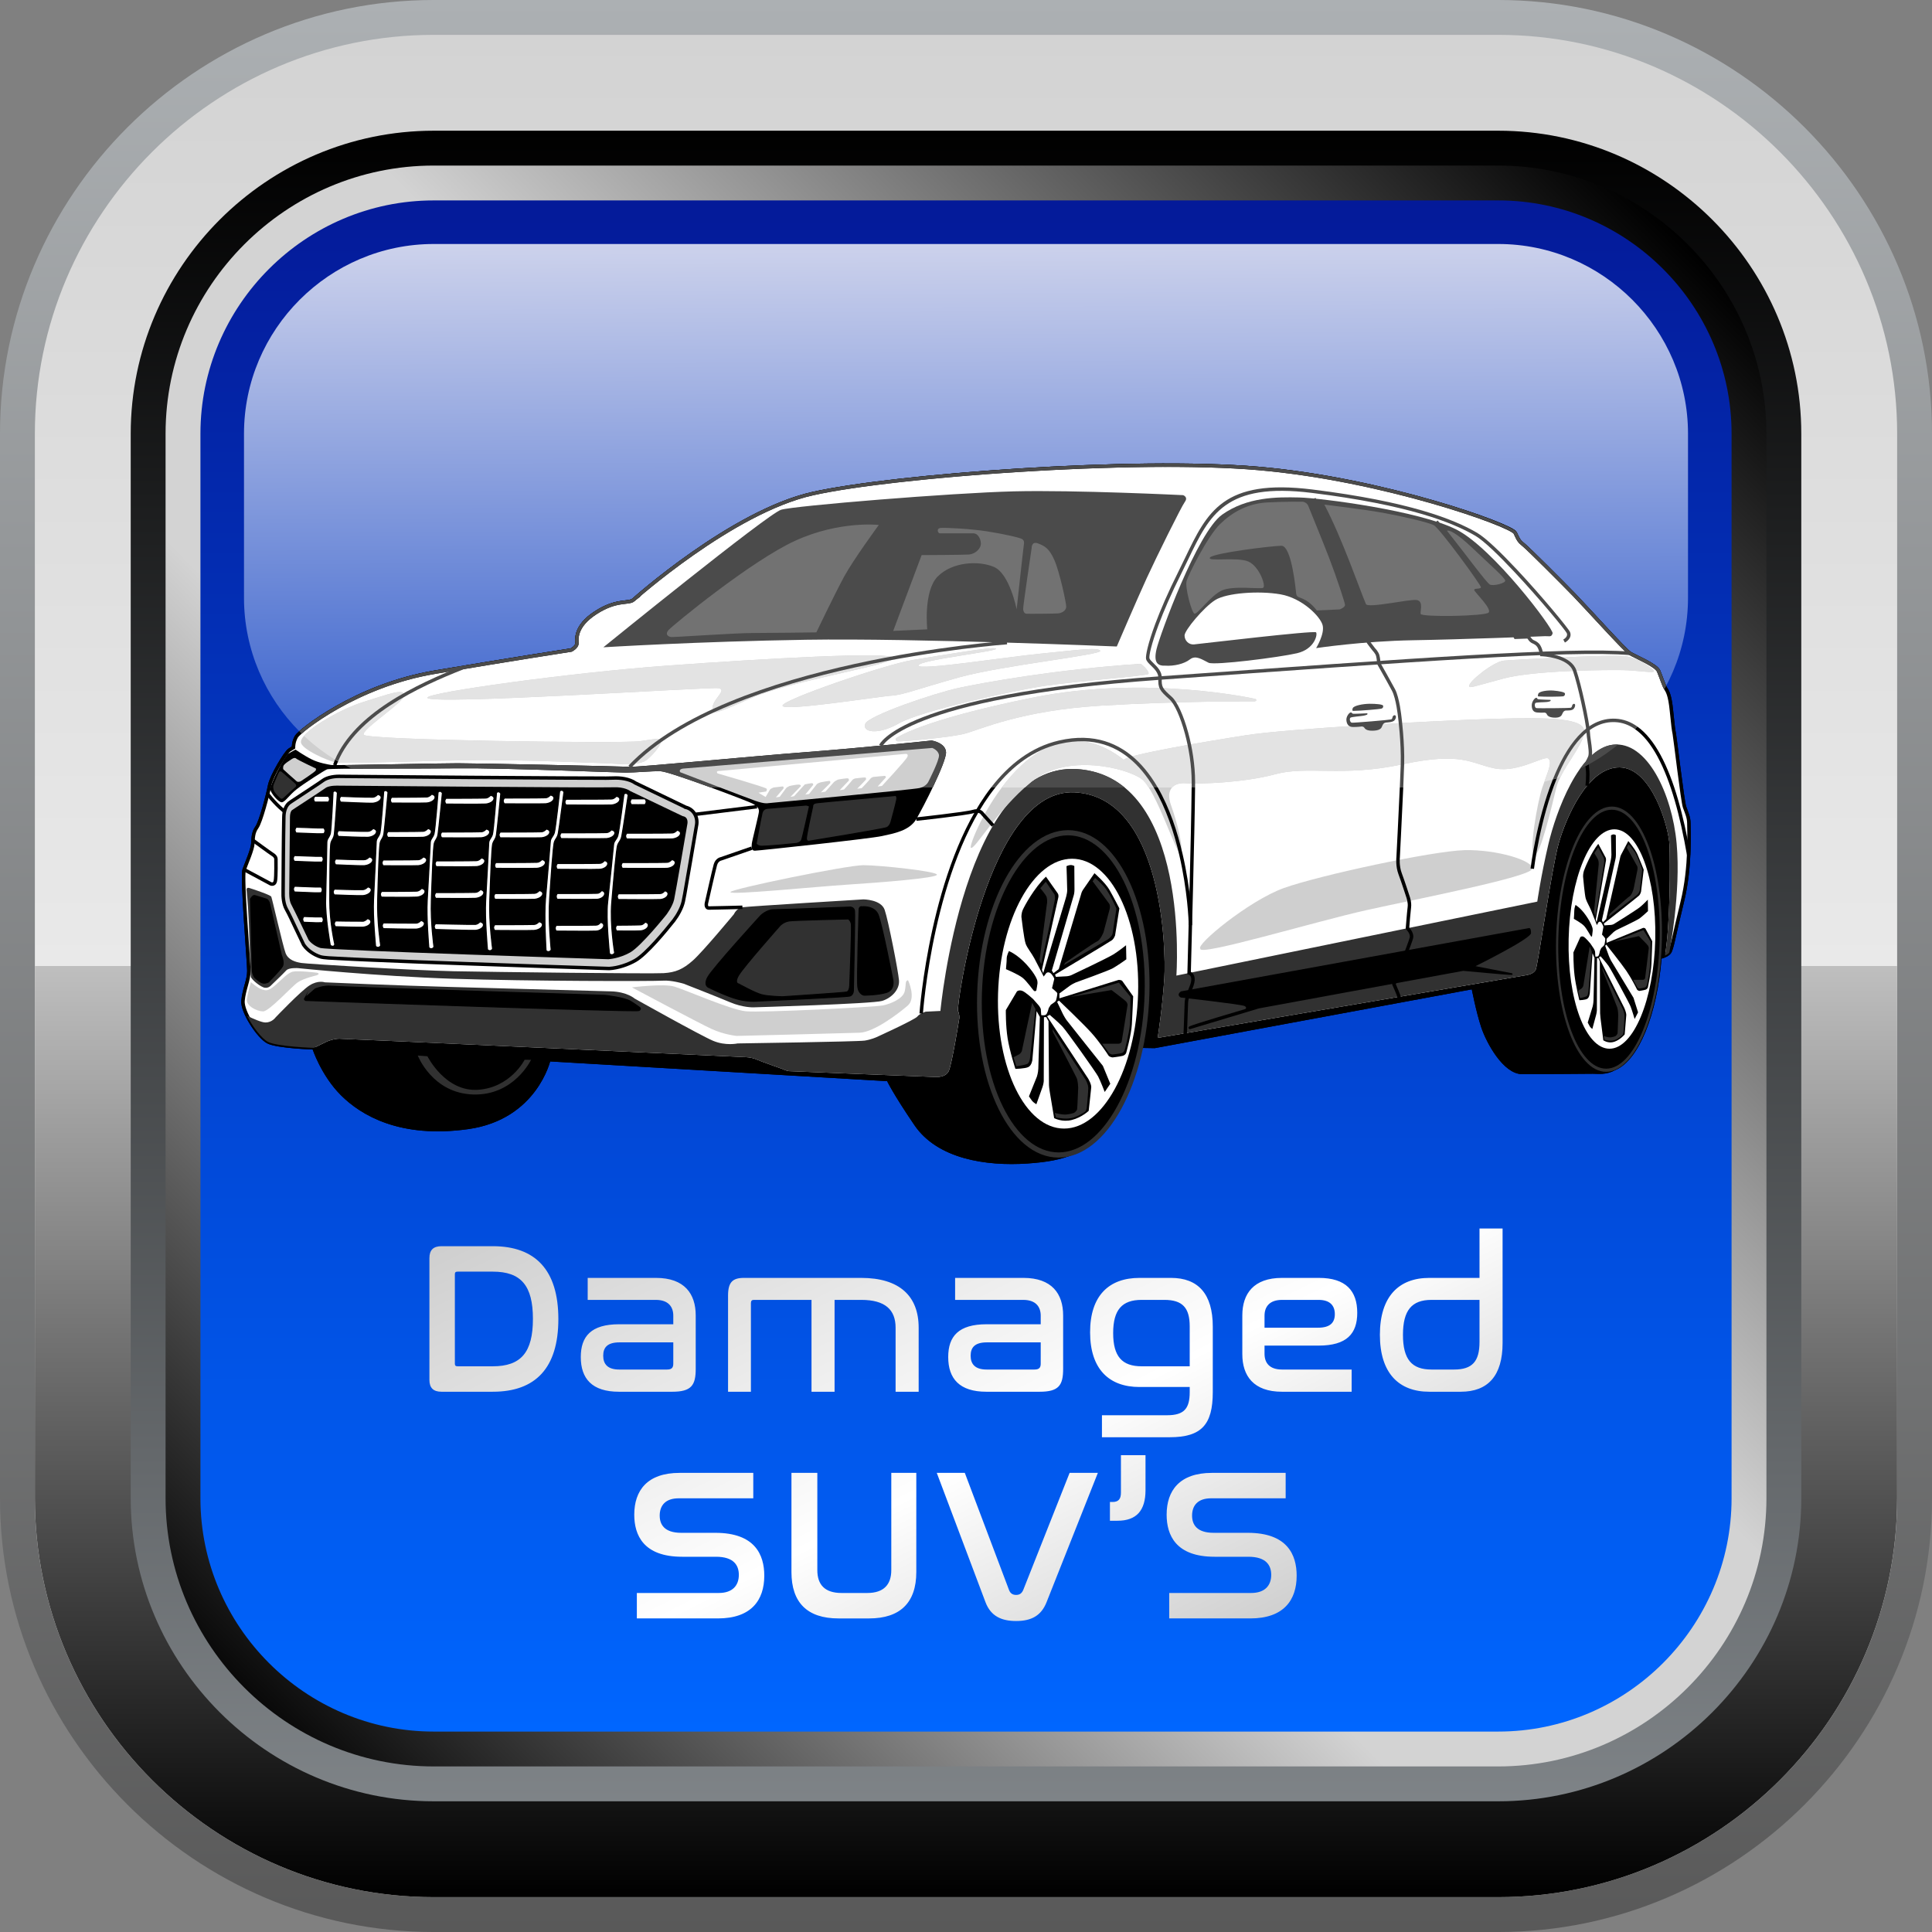 <?xml version="1.0" encoding="UTF-8"?>
<!DOCTYPE svg PUBLIC "-//W3C//DTD SVG 1.1//EN" "http://www.w3.org/Graphics/SVG/1.1/DTD/svg11.dtd">
<!-- Creator: CorelDRAW -->
<svg xmlns="http://www.w3.org/2000/svg" xml:space="preserve" width="142.24mm" height="142.24mm" version="1.1" style="shape-rendering:geometricPrecision; text-rendering:geometricPrecision; image-rendering:optimizeQuality; fill-rule:evenodd; clip-rule:evenodd"
viewBox="0 0 3054.97 3054.97"
 xmlns:xlink="http://www.w3.org/1999/xlink"
 xmlns:xodm="http://www.corel.com/coreldraw/odm/2003">
 <rect x="0" y="0" width="3054.97" height="3054.97" fill="#808080" stroke="none"/>
 <defs>
  <style type="text/css">
   <![CDATA[
    .str3 {stroke:black;stroke-width:0;stroke-miterlimit:22.926}
    .str2 {stroke:black;stroke-width:0;stroke-miterlimit:22.926}
    .str1 {stroke:#4B4B4B;stroke-width:0;stroke-miterlimit:22.926}
    .str5 {stroke:#313131;stroke-width:7.27;stroke-miterlimit:22.926}
    .str0 {stroke:black;stroke-width:5.46;stroke-miterlimit:22.926}
    .str6 {stroke:#313131;stroke-width:5.46;stroke-miterlimit:22.926}
    .str7 {stroke:#4B4B4B;stroke-width:5.46;stroke-miterlimit:22.926}
    .str4 {stroke:black;stroke-width:1.64;stroke-miterlimit:22.926}
    .fil16 {fill:none}
    .fil9 {fill:black}
    .fil10 {fill:#313131}
    .fil11 {fill:#4B4B4B}
    .fil12 {fill:#727272}
    .fil13 {fill:#CFCFCF}
    .fil14 {fill:#CFCFCF}
    .fil15 {fill:#E3E3E3}
    .fil7 {fill:white}
    .fil17 {fill:black;fill-rule:nonzero}
    .fil8 {fill:#4B4B4B;fill-rule:nonzero}
    .fil0 {fill:url(#id0)}
    .fil5 {fill:url(#id1)}
    .fil2 {fill:url(#id2)}
    .fil1 {fill:url(#id3)}
    .fil3 {fill:url(#id4)}
    .fil6 {fill:url(#id5)}
    .fil4 {fill:url(#id6)}
    .fil18 {fill:url(#id7);fill-rule:nonzero}
   ]]>
  </style>
  <linearGradient id="id0" gradientUnits="userSpaceOnUse" x1="1527.48" y1="0" x2="1527.48" y2="3054.97">
   <stop offset="0" style="stop-opacity:1; stop-color:#ACB0B3"/>
   <stop offset="1" style="stop-opacity:1; stop-color:#595959"/>
  </linearGradient>
  <linearGradient id="id1" gradientUnits="userSpaceOnUse" x1="1527.48" y1="316.92" x2="1527.48" y2="2738.05">
   <stop offset="0" style="stop-opacity:1; stop-color:#041A99"/>
   <stop offset="1" style="stop-opacity:1; stop-color:#0066FF"/>
  </linearGradient>
  <linearGradient id="id2" gradientUnits="userSpaceOnUse" x1="1527.48" y1="1031.65" x2="1527.48" y2="2999.85">
   <stop offset="0" style="stop-opacity:1; stop-color:white"/>
   <stop offset="1" style="stop-opacity:1; stop-color:black"/>
  </linearGradient>
  <linearGradient id="id3" gradientUnits="userSpaceOnUse" x1="1527.48" y1="55.12" x2="1527.48" y2="2999.85">
   <stop offset="0" style="stop-opacity:1; stop-color:lightgrey"/>
   <stop offset="1" style="stop-opacity:1; stop-color:white"/>
  </linearGradient>
  <linearGradient id="id4" gradientUnits="userSpaceOnUse" x1="1527.48" y1="206.69" x2="1527.52" y2="2905.8">
   <stop offset="0" style="stop-opacity:1; stop-color:black"/>
   <stop offset="1" style="stop-opacity:1; stop-color:#81868A"/>
  </linearGradient>
  <linearGradient id="id5" gradientUnits="userSpaceOnUse" x1="681.15" y1="379.13" x2="685.82" y2="1245.19">
   <stop offset="0" style="stop-opacity:1; stop-color:#CED3EC"/>
   <stop offset="1" style="stop-opacity:1; stop-color:#2E5ACB"/>
  </linearGradient>
  <linearGradient id="id6" gradientUnits="userSpaceOnUse" x1="315.48" y1="2672.28" x2="2641.86" y2="361.78">
   <stop offset="0" style="stop-opacity:1; stop-color:black"/>
   <stop offset="0.38" style="stop-opacity:1; stop-color:lightgrey"/>
   <stop offset="0.58" style="stop-opacity:1; stop-color:lightgrey"/>
   <stop offset="1" style="stop-opacity:1; stop-color:black"/>
  </linearGradient>
  <linearGradient id="id7" gradientUnits="userSpaceOnUse" x1="1138.99" y1="1756.08" x2="1631.78" y2="2752.35">
   <stop offset="0" style="stop-opacity:1; stop-color:#CFCFCF"/>
   <stop offset="0.612" style="stop-opacity:1; stop-color:white"/>
   <stop offset="1" style="stop-opacity:1; stop-color:#CFCFCF"/>
  </linearGradient>
 </defs>
 <g id="Layer_x0020_1">
  <g id="_2741644226080">
   <path class="fil0" d="M685.82 0l1683.34 0c377.2,0 685.82,308.62 685.82,685.82l0 1683.34c0,377.2 -308.62,685.82 -685.82,685.82l-1683.34 0c-377.2,0 -685.82,-308.62 -685.82,-685.82l0 -1683.34c0,-377.2 308.62,-685.82 685.82,-685.82z"/>
   <path class="fil1" d="M685.82 55.12l1683.34 0c346.89,0 630.7,283.81 630.7,630.7l0 1683.34c0,346.89 -283.81,630.7 -630.7,630.7l-1683.34 0c-346.89,0 -630.7,-283.81 -630.7,-630.7l0 -1683.34c0,-346.89 283.81,-630.7 630.7,-630.7z"/>
   <path class="fil2" d="M2999.85 1527.48l0 841.67c0,346.89 -283.81,630.7 -630.7,630.7l-1683.34 0c-346.89,0 -630.7,-283.81 -630.7,-630.7l0 -841.67 2944.73 0z"/>
   <path class="fil3" d="M685.82 206.69l1683.34 0c263.52,0 479.13,215.6 479.13,479.13l0 1683.34c0,263.52 -215.6,479.13 -479.13,479.13l-1683.34 0c-263.52,0 -479.13,-215.6 -479.13,-479.13l0 -1683.34c0,-263.52 215.6,-479.13 479.13,-479.13z"/>
   <path class="fil4" d="M685.82 2793.16l1683.34 0c233.21,0 424.01,-190.8 424.01,-424.01l0 -1683.34c0,-233.21 -190.8,-424.01 -424.01,-424.01l-1683.34 0c-233.21,0 -424.01,190.8 -424.01,424.01l0 1683.34c0,233.21 190.8,424.01 424.01,424.01z"/>
   <path class="fil5" d="M685.82 316.92l1683.34 0c202.9,0 368.89,165.99 368.89,368.89l0 1683.34c0,202.9 -165.99,368.89 -368.89,368.89l-1683.34 0c-202.9,0 -368.89,-165.99 -368.89,-368.89l0 -1683.34c0,-202.9 165.99,-368.89 368.89,-368.89z"/>
   <path class="fil6" d="M685.82 385.82l1683.34 0c165,0 300,135.01 300,300l0 259.38c0,164.98 -135.01,299.99 -300,299.99l-1683.34 0c-164.98,0 -300,-134.99 -300,-299.99l0 -259.38c0,-165 135,-300 300,-300z"/>
   <path class="fil7 str0" d="M1001.49 948.67c0,0 155.94,-139.63 283.6,-168.13 127.66,-28.51 506.4,-56.88 704.57,-39.84 198.17,17.05 400.65,89.98 406.18,101.96 5.53,11.98 6.4,13.3 14.07,19.57 7.66,6.27 59.58,58.13 79.3,78.47 19.72,20.34 80.12,87.51 88.13,92.44 8.01,4.93 41.29,18.51 45.27,28 3.98,9.5 8.27,22.98 11.03,27.27 2.76,4.29 6.83,9.98 9.34,35.59 2.51,25.62 3.26,30.2 4.51,36.45 1.25,6.24 13.02,106.72 16.17,115.64 3.15,8.93 6.83,16.28 6.83,25.73 0,9.45 3.26,68.47 -10.41,124.14 -13.67,55.67 -16.1,74.86 -20.54,80.3 -3.75,4.58 -12.26,6.85 -14.84,7.45 -6.89,89.74 -36.1,161.12 -71.59,175.81 -14.22,7.88 -25.87,5.52 -34.57,5.61 0,0 -83.46,0.68 -111.46,0.68 -28,0 -54.19,-47.87 -62.32,-72.26 -8.13,-24.39 -15.36,-62.32 -15.36,-62.32l-459.98 85.32 -43.72 8.11 -21.6 -0.37c-17.87,86.1 -58.43,151.36 -106.38,167.9 -19.92,8.92 -43.17,12.83 -73.14,14.88 -65.94,4.52 -141.08,-7.52 -176.4,-59.46 -35.32,-51.94 -43.63,-70.64 -43.63,-70.64l-536.71 -31.44c0,0 -20.61,92.06 -127.79,107.18 -107.18,15.11 -168.06,-21.79 -199.12,-52.85 -31.07,-31.07 -44.57,-72.94 -44.57,-72.94 0,0 -58.06,-1.85 -72.74,-9.57 -14.67,-7.72 -40.93,-47.11 -39.39,-64.87 1.55,-17.76 9.27,-32.44 9.27,-47.11 0,-14.67 -11.53,-149.03 -7.37,-160.32 4.16,-11.29 13.07,-31.49 13.66,-40.99 0.59,-9.51 0.32,-17.29 6.42,-25.93 6.09,-8.63 17.14,-50.52 20.08,-65.92 2.93,-15.4 25.45,-52.27 31.14,-56.07 5.69,-3.79 6.64,-4.27 6.64,-4.27 0,0 -0.31,-8.9 4.73,-17.29 5.03,-8.39 93.31,-80.58 218.93,-101.71 125.62,-21.13 215.48,-34.99 215.48,-34.99 0,0 9.05,-4.55 9.05,-10.56 0,-6.01 -3.9,-26.64 29.5,-48.34 33.39,-21.71 51.76,-13.91 59.78,-20.32z"/>
   <path class="fil7 str0" d="M1001.49 948.67c0,0 155.94,-139.63 283.6,-168.13 127.66,-28.51 506.4,-56.88 704.57,-39.84 198.17,17.05 400.65,89.98 406.18,101.96 5.53,11.98 6.4,13.3 14.07,19.57 7.66,6.27 59.58,58.13 79.3,78.47 19.72,20.34 80.12,87.51 88.13,92.44 8.01,4.93 41.29,18.51 45.27,28 3.98,9.5 8.27,22.98 11.03,27.27 2.76,4.29 6.83,9.98 9.34,35.59 2.51,25.62 3.26,30.2 4.51,36.45 1.25,6.24 13.02,106.72 16.17,115.64 3.15,8.93 6.83,16.28 6.83,25.73 0,9.45 3.26,68.47 -10.41,124.14 -13.67,55.67 -16.1,74.86 -20.54,80.3 -3.75,4.58 -12.26,6.85 -14.84,7.45 -6.89,89.74 -36.1,161.12 -71.59,175.81 -14.22,7.88 -25.87,5.52 -34.57,5.61 0,0 -83.46,0.68 -111.46,0.68 -28,0 -54.19,-47.87 -62.32,-72.26 -8.13,-24.39 -15.36,-62.32 -15.36,-62.32l-459.98 85.32 -43.72 8.11 -21.6 -0.37c-17.87,86.1 -58.43,151.36 -106.38,167.9 -19.92,8.92 -43.17,12.83 -73.14,14.88 -65.94,4.52 -141.08,-7.52 -176.4,-59.46 -35.32,-51.94 -43.63,-70.64 -43.63,-70.64l-536.71 -31.44c0,0 -20.61,92.06 -127.79,107.18 -107.18,15.11 -168.06,-21.79 -199.12,-52.85 -31.07,-31.07 -44.57,-72.94 -44.57,-72.94 0,0 -58.06,-1.85 -72.74,-9.57 -14.67,-7.72 -40.93,-47.11 -39.39,-64.87 1.55,-17.76 9.27,-32.44 9.27,-47.11 0,-14.67 -11.53,-149.03 -7.37,-160.32 4.16,-11.29 13.07,-31.49 13.66,-40.99 0.59,-9.51 0.32,-17.29 6.42,-25.93 6.09,-8.63 17.14,-50.52 20.08,-65.92 2.93,-15.4 25.45,-52.27 31.14,-56.07 5.69,-3.79 6.64,-4.27 6.64,-4.27 0,0 -0.31,-8.9 4.73,-17.29 5.03,-8.39 93.31,-80.58 218.93,-101.71 125.62,-21.13 215.48,-34.99 215.48,-34.99 0,0 9.05,-4.55 9.05,-10.56 0,-6.01 -3.9,-26.64 29.5,-48.34 33.39,-21.71 51.76,-13.91 59.78,-20.32z"/>
   <path class="fil8" d="M999.72 946.6c1.73,-1.54 156.95,-140.17 284.79,-168.72 68.39,-15.27 208.58,-30.5 354.52,-38.75 127.06,-7.18 258.53,-9.09 350.86,-1.15 77.57,6.67 155.79,21.89 222.65,38.67 104.84,26.32 182.2,57.12 185.78,64.86 2.69,5.84 4.25,9.07 5.98,11.49 1.67,2.33 3.69,4.12 7.35,7.11 3.44,2.82 15.69,14.7 29.95,28.82 17.73,17.54 38.61,38.56 49.57,49.86 6.53,6.73 17.96,19.09 30.45,32.59 24.08,26.02 52.15,56.35 57.15,59.44 2.12,1.29 5.97,3.18 10.56,5.43 13.29,6.52 32.5,15.94 35.81,23.83 1.5,3.59 3.11,7.9 4.65,12.05 1.77,4.76 3.46,9.31 4.85,12.31 -1.01,1.92 -2.04,3.82 -3.09,5.71l-0.18 -0.27c-1.84,-2.87 -4.18,-9.16 -6.67,-15.85 -1.48,-3.99 -3.03,-8.14 -4.58,-11.84 -2.53,-6.03 -20.64,-14.91 -33.17,-21.06 -4.82,-2.36 -8.86,-4.34 -11.02,-5.68 -5.6,-3.45 -33.96,-34.1 -58.28,-60.39 -12.29,-13.28 -23.54,-25.44 -30.37,-32.48 -10.94,-11.28 -31.81,-32.28 -49.5,-49.79 -14.11,-13.96 -26.2,-25.7 -29.57,-28.46 -4.01,-3.28 -6.26,-5.29 -8.32,-8.18 -2,-2.81 -3.66,-6.23 -6.49,-12.36 -3.16,-6.85 -78.81,-35.92 -182.16,-61.86 -66.6,-16.72 -144.52,-31.88 -221.78,-38.52 -92.12,-7.92 -223.32,-6.02 -350.12,1.15 -145.7,8.24 -285.54,23.42 -353.64,38.62 -126.94,28.35 -281.93,167.12 -282.38,167.52l-0.12 0.09c-3.47,2.77 -7.97,3.29 -14.12,3.99 -10.03,1.15 -24.93,2.87 -45.87,16.48 -29.4,19.11 -28.63,37.06 -28.31,44.22l0.06 1.84c0,7.67 -10.53,12.97 -10.56,12.99l-0.38 0.19 -0.42 0.07c-0.26,0.04 -89.4,13.78 -215.45,34.99 -45.12,7.59 -85.42,21.82 -118.71,37.29 -46.84,21.76 -79.62,45.73 -92.49,57.15 -1.26,-1.22 -2.52,-2.45 -3.76,-3.7 13.74,-12.16 47.08,-36.6 93.96,-58.39 33.66,-15.64 74.42,-30.03 120.1,-37.71 120.32,-20.24 208.19,-33.86 215.07,-34.92 1.49,-0.81 7.18,-4.16 7.18,-7.94l-0.04 -1.6c-0.35,-8.05 -1.23,-28.21 30.78,-49.02 22.03,-14.32 37.67,-16.12 48.21,-17.33 5.19,-0.59 9.01,-1.04 11.27,-2.78z"/>
   <path class="fil9" d="M2632.68 1511.05c-3.27,1.48 -6.54,2.34 -7.98,2.67 -6.89,89.74 -36.1,161.12 -71.59,175.81 -14.22,7.88 -25.87,5.52 -34.57,5.61 0,0 -83.46,0.68 -111.46,0.68 -28,0 -54.19,-47.87 -62.32,-72.26 -8.13,-24.39 -15.36,-62.32 -15.36,-62.32l-459.98 85.32 -43.72 8.11 -21.6 -0.37c-17.87,86.1 -58.43,151.36 -106.38,167.9 -19.92,8.92 -43.17,12.83 -73.14,14.88 -65.94,4.52 -141.08,-7.52 -176.4,-59.46 -35.32,-51.94 -43.63,-70.64 -43.63,-70.64l-536.71 -31.44c0,0 -20.61,92.06 -127.79,107.18 -107.18,15.11 -168.06,-21.79 -199.12,-52.85 -31.07,-31.07 -44.57,-72.94 -44.57,-72.94l20.73 -10.08c0,0 10.04,-4.39 19.45,-4.39 9.41,0 640.77,29.07 640.77,29.07 0,0 10.52,0.08 18.7,3.66 8.18,3.58 40.4,14.83 40.4,14.83 0,0 7.39,3.41 10.96,3.71 3.57,0.3 229.84,9.21 229.84,9.21 0,0 17.79,2.09 23.03,-9.42 5.23,-11.51 16.74,-83.73 16.74,-83.73 0,0 0.54,-5.05 -2.15,-11.51 -2.69,-6.46 45.49,-352.54 184.45,-345.37 138.95,7.16 144.68,247.83 141.82,293.67 -2.87,45.84 -10.52,94.61 -10.52,94.61l582.72 -99.18c0,0 11.08,-1.19 14.87,-8.22 3.78,-7.03 25.33,-160.56 36.46,-199.95 11.13,-39.39 45.31,-121 96.45,-120.39 51.14,0.61 77.7,95.2 78.79,122.56 1.09,27.36 1.33,127.29 -7.15,175.03z"/>
   <path class="fil10" d="M2639.54 1506.27c-1.66,2.03 -4.25,3.6 -6.86,4.78 8.48,-47.74 8.25,-147.68 7.15,-175.03 -1.09,-27.36 -27.65,-121.95 -78.79,-122.56 -51.14,-0.61 -85.32,81 -96.45,120.39 -11.13,39.39 -32.68,192.92 -36.46,199.95 -3.78,7.03 -14.87,8.22 -14.87,8.22l-582.72 99.18c0,0 7.65,-48.77 10.52,-94.61 2.87,-45.84 -2.87,-286.5 -141.82,-293.67 -138.95,-7.16 -187.14,338.91 -184.45,345.37 2.69,6.46 2.15,11.51 2.15,11.51 0,0 -11.51,72.21 -16.74,83.73 -5.23,11.51 -23.03,9.42 -23.03,9.42 0,0 -226.27,-8.92 -229.84,-9.21 -3.57,-0.3 -10.96,-3.71 -10.96,-3.71 0,0 -32.22,-11.25 -40.4,-14.83 -8.18,-3.58 -18.7,-3.66 -18.7,-3.66 0,0 -631.36,-29.07 -640.77,-29.07 -9.41,0 -19.45,4.39 -19.45,4.39l-20.73 10.08c0,0 -58.06,-1.85 -72.74,-9.57 -9.63,-5.07 -24.25,-23.78 -32.73,-41.07 10.18,4.91 23.09,10.52 28.92,10.52 10.37,0 15.9,-7.94 15.9,-7.94 0,0 40.23,-42.2 53.9,-50.81 13.67,-8.6 24.05,-4.76 24.05,-4.76 0,0 119.77,5.26 196.11,7.24 76.34,1.98 230.86,6.35 256.3,7.02 25.44,0.67 37.49,11.38 37.49,11.38 0,0 104.07,58.38 124.01,66.78 19.94,8.4 38.84,4.2 38.84,4.2 0,0 190.48,-2.82 200.95,-4.48 10.47,-1.65 18.74,-5.51 18.74,-5.51 0,0 60.63,-27.56 64.49,-32.52 3.86,-4.96 13.23,-7.72 13.23,-7.72l23.25 -1.14c0,0 36.95,-394.61 216.55,-382.41 179.6,12.19 156.57,326.51 156.57,326.51l570.68 -117c0,0 5.88,-41.19 17.65,-91.2 11.77,-50.01 48.09,-150.56 101.99,-156.9 53.9,-6.34 93.49,77.66 100.69,155.98 7.19,78.32 -11.63,172.74 -11.63,172.74z"/>
   <path class="fil11" d="M1619 1245.19c23.89,-19.94 51.86,-31.27 84.59,-29.05 30.31,2.06 54.83,12.74 74.68,29.05l-159.27 0zm879.38 -29.46c14.74,-20.69 32.22,-35.84 52.09,-38.17 2.76,-0.32 5.49,-0.4 8.17,-0.26 -18.41,15.08 -38.63,28.02 -60.27,38.44z"/>
   <path class="fil11 str1" d="M954.06 1023.53c0,0 260.15,-211.22 281.13,-217.51 20.98,-6.3 270.66,-26.7 367.92,-29.07 97.26,-2.37 267.67,6.01 267.67,6.01 0,0 8.44,2.87 2.8,10.56 -5.64,7.69 -44.84,86.96 -60.1,120.17 -15.25,33.2 -47.56,108.59 -47.56,108.59 0,0 -319,-13.4 -490.98,-10.67 -171.98,2.73 -320.88,11.92 -320.88,11.92z"/>
   <path class="fil12" d="M1631.31 866.55c0,0 -0.41,-11.32 10.16,-7.23 10.57,4.09 17.73,7.84 25.91,26.6 8.18,18.75 18.85,68.31 18.59,73.72 -0.26,5.41 -6.19,9.8 -13.15,10.31 -6.96,0.52 -46.41,0.77 -49.77,0.52 -3.35,-0.26 -4.74,-3.36 -5.19,-7.17 -0.45,-3.81 13.44,-96.75 13.44,-96.75zm-241.71 -36.47c0,0 -61.82,-7.1 -132,24.89 -70.18,31.99 -194.52,134.43 -200.48,141.3 -5.97,6.86 -0.6,10.74 4.77,11.04 5.37,0.3 101.16,-6.36 128.36,-6.36 27.2,0 100.59,-1.03 100.59,-1.03 0,0 29.16,-60.87 43.79,-87.88 14.63,-27.01 54.97,-81.97 54.97,-81.97zm22.78 167.59l44.96 -119.93c0,0 65.77,-0.22 74.94,-0.92 9.18,-0.7 19.05,-8.82 18.7,-17.64 -0.35,-8.82 -5.64,-15.88 -11.64,-15.88 -6,0 -50.47,0.04 -53.29,0.04 -2.83,0 -6.05,-7.67 1.21,-8.48 7.26,-0.81 47.76,1.32 73.28,5.3 25.53,3.99 52.49,9.95 55.81,12.36 3.32,2.41 3.32,5.13 2.41,10.56 -0.91,5.43 -11.19,100.41 -11.19,100.41 0,0 -11.08,-56.45 -35.87,-67 -24.79,-10.55 -66.47,-7.91 -89.15,15.3 -22.68,23.21 -16.35,83.35 -16.35,83.35l-53.8 2.51z"/>
   <path class="fil11 str1" d="M1842.88 1052.57c-12.17,0.64 -19.22,-4.48 -14.09,-26.26 5.13,-21.78 64.31,-184.64 103.75,-212.58 39.44,-27.94 86.27,-27.94 121.6,-27.11 35.33,0.82 190.32,21.06 248.65,50.64 58.34,29.58 154.11,157.44 152.29,164.15 -1.83,6.71 -5.46,4.18 -12.12,4.53 -6.66,0.35 -130.59,5.13 -208.99,6.44 -78.4,1.31 -152.85,12.45 -152.85,12.45 0,0 13.74,-22.34 10.31,-36.08 -3.44,-13.75 -32.35,-43 -66.71,-48.97 -34.36,-5.98 -85.16,-2.24 -103.09,8.97 -17.93,11.2 -48.56,47.81 -48.56,56.03 0,8.22 6.72,14.94 14.94,14.19 8.22,-0.75 190.48,-22.5 193.04,-19.08 2.56,3.42 -2.29,26.53 -30.23,33.03 -27.94,6.5 -130.36,19.49 -139.7,15.07 -9.33,-4.42 -20.14,-12.77 -29.48,-5.4 -9.33,7.37 -25.55,10.81 -38.76,10z"/>
   <g>
    <path class="fil13" d="M1984.99 1105.17c0,0 -171.34,-38.52 -351.54,-2.15 -180.2,36.37 -216.63,64.41 -216.63,64.41 0,0 -1.7,4.06 2.64,4.78 4.34,0.72 82.46,-5.79 106.7,-12.3 24.23,-6.51 88.38,-36.43 213.92,-44.05 125.54,-7.63 244.28,-6.84 244.28,-6.84 0,0 4.44,-1.38 0.64,-3.84z"/>
    <path class="fil13" d="M2323.27 1085.09c-2.62,-6.13 37.95,-38.85 54.71,-40.45 16.76,-1.6 168.99,-9.75 190.93,-7.18 21.94,2.57 46.46,20.79 46.46,23.98 0,3.19 -26.46,-1.37 -48.82,-1.83 -22.35,-0.46 -139.6,0 -188.87,13.23 -49.27,13.23 -54.08,15.63 -54.41,12.24z"/>
    <path class="fil13" d="M1154.99 1410.61c0,-4.75 184.25,-42.54 210.18,-42.54 25.94,0 116.33,9.61 116.33,15.02 0,5.41 -88.94,12.34 -141.46,15.75 -52.53,3.41 -185.56,16.84 -185.05,11.76z"/>
    <path class="fil13" d="M1435.88 1550.06c0,0 13.23,27.97 -0.3,39.8 -13.53,11.84 -53.27,42.28 -76.1,43.12 -22.83,0.85 -194.48,5.07 -194.48,5.07 0,0 -19.45,-1.69 -39.74,-10.99 -20.29,-9.3 -126.01,-65.75 -126.01,-65.75 0,0 49.87,-6.39 67.13,-1.28 17.27,5.12 88.24,36.45 112.53,39 24.3,2.56 204.69,-6.57 217.44,-9.26 12.74,-2.68 31.52,-10.73 34.2,-22.13 2.68,-11.4 0.09,-17.02 5.33,-17.59z"/>
    <path class="fil14" d="M500.28 1542.37c0,0 -19.85,4.41 -29.55,11.02 -9.7,6.62 -44.98,45.87 -54.69,45.87 -9.7,0 -27.31,-8.59 -25.64,-19.6 1.67,-11.01 6.34,-26.68 6.34,-26.68 0,0 11.34,10 17.68,11.67 6.34,1.67 9.33,3 20.34,-6.34 11.01,-9.34 20.01,-20.34 29.01,-22.01 9,-1.67 36.84,1.72 36.84,1.72 0,0 7.6,1.4 -0.32,4.34z"/>
    <path class="fil13" d="M475.87 1173.4c-1.25,-14.87 58.71,-51.01 99.13,-63.52 40.42,-12.51 62.2,-21.3 64.3,-11.13 2.1,10.17 -68.15,54.44 -64.3,63.1 3.85,8.66 410.05,14.03 436.99,10.18 26.95,-3.85 28.16,-5.25 32.62,-1.2 4.46,4.05 -17.14,29.65 -26.63,33.45 -9.49,3.8 -24.05,5.06 -38.61,3.8 -14.56,-1.27 -160.77,-6.94 -226.67,-6.2 -65.9,0.74 -209.74,5.94 -221.82,3.69 -12.08,-2.26 -55.15,-21.03 -55.02,-32.16z"/>
    <path class="fil13" d="M675.76 1103.17c0.92,-8.26 225.82,-39.5 379.38,-50.66 153.56,-11.17 355.06,-22.49 357.57,-12.17 2.5,10.32 -161.99,36 -223.77,63.07 -61.77,27.07 -63.28,27.64 -62.09,14.59 1.19,-13.05 23.49,-27.47 9.37,-29.82 -14.12,-2.35 -461.8,27.61 -460.46,14.99z"/>
    <path class="fil13" d="M1237.49 1115.89c-2.18,-8.71 161.43,-64.97 205.09,-72.12 43.66,-7.16 130.84,-22.32 132.46,-17.99 1.62,4.33 -122.31,17.86 -122.86,26.52 -0.54,8.66 140.35,-13.65 192.04,-18.57 51.69,-4.92 92.29,-11.04 95.48,-4.66 3.19,6.39 -155.85,23.33 -221.72,41.63 -65.86,18.29 -90.56,28.36 -107.94,29.27 -17.38,0.91 -172.89,25.61 -172.56,15.92z"/>
    <path class="fil13" d="M1803.75 1049.64c5.91,4.09 13.65,12.73 12.28,15.92 -1.36,3.19 -111.83,11.14 -164.17,18.96 -52.34,7.82 -196.42,39.84 -230.32,59.21 -33.9,19.37 -58.81,13.84 -53.27,0.69 5.53,-13.15 109.3,-48.43 148.04,-56.73 38.74,-8.3 152.2,-29.05 287.43,-38.06z"/>
    <path class="fil13" d="M1898.06 1500.1c-8.38,-5.58 76.85,-76.09 132.06,-95.91 55.21,-19.82 235.28,-58.66 285.76,-59.89 50.47,-1.23 108.65,16.38 107.03,29.33 -1.62,12.95 -182.12,47.76 -262.25,65.56 -80.13,17.81 -266.58,73.91 -262.6,60.91z"/>
    <path class="fil13" d="M1776.99 1201.49c6.05,-8.07 126.5,-28.44 193.03,-38.88 66.54,-10.44 300.18,-23.15 390.97,-25.92 90.79,-2.77 146.72,-1.31 144.04,21.44 -2.68,22.75 -37.08,58.64 -44.12,87.44 -7.04,28.8 -25.64,108.6 -34.73,106.43 -9.09,-2.16 4.36,-83.31 13.04,-108.04 8.68,-24.73 15.19,-37.75 9.55,-44.26 -5.64,-6.51 -47.31,22.73 -84.94,15.37 -37.63,-7.36 -51.11,-26.87 -146.21,-6.48 -95.1,20.39 -150.24,1.85 -200.86,15.58 -50.62,13.73 -121.59,15.8 -141.56,14.3 -19.96,-1.5 -32.44,9.98 -23.46,34.94 8.98,24.95 20.61,69.41 15.09,75.59 -5.52,6.18 -38.11,-99.59 -61.47,-117.11 -23.36,-17.52 -118.76,-41.64 -174.53,4.32 -55.76,45.96 -90.07,109.2 -95.71,104.19 -5.64,-5.02 96.34,-252.45 241.87,-138.9z"/>
   </g>
   <g>
    <path class="fil15" d="M1984.99 1105.17c0,0 -171.34,-38.52 -351.54,-2.15 -180.2,36.37 -216.63,64.41 -216.63,64.41 0,0 -1.7,4.06 2.64,4.78 4.34,0.72 82.46,-5.79 106.7,-12.3 24.23,-6.51 88.38,-36.43 213.92,-44.05 125.54,-7.63 244.28,-6.84 244.28,-6.84 0,0 4.44,-1.38 0.64,-3.84z"/>
    <path class="fil15" d="M2323.27 1085.09c-2.62,-6.13 37.95,-38.85 54.71,-40.45 16.76,-1.6 168.99,-9.75 190.93,-7.18 21.94,2.57 46.46,20.79 46.46,23.98 0,3.19 -26.46,-1.37 -48.82,-1.83 -22.35,-0.46 -139.6,0 -188.87,13.23 -49.27,13.23 -54.08,15.63 -54.41,12.24z"/>
    <path class="fil15" d="M480.68 1163.57c14.9,-17.28 61.17,-43.42 94.32,-53.68 40.42,-12.51 62.2,-21.3 64.3,-11.13 2.1,10.17 -68.15,54.44 -64.3,63.1 3.85,8.66 410.05,14.03 436.99,10.18 26.95,-3.85 28.16,-5.25 32.62,-1.2 4.46,4.05 -17.14,29.65 -26.63,33.45 -9.49,3.8 -24.05,5.06 -38.61,3.8 -14.56,-1.27 -160.77,-6.94 -226.67,-6.2 -59.42,0.67 -182.18,4.96 -214.61,4.15 -20.8,-11.86 -40.07,-26.14 -57.41,-42.45z"/>
    <path class="fil15" d="M675.76 1103.17c0.92,-8.26 225.82,-39.5 379.38,-50.66 153.56,-11.17 355.06,-22.49 357.57,-12.17 2.5,10.32 -161.99,36 -223.77,63.07 -61.77,27.07 -63.28,27.64 -62.09,14.59 1.19,-13.05 23.49,-27.47 9.37,-29.82 -14.12,-2.35 -461.8,27.61 -460.46,14.99z"/>
    <path class="fil15" d="M1237.49 1115.89c-2.18,-8.71 161.43,-64.97 205.09,-72.12 43.66,-7.16 130.84,-22.32 132.46,-17.99 1.62,4.33 -122.31,17.86 -122.86,26.52 -0.54,8.66 140.35,-13.65 192.04,-18.57 51.69,-4.92 92.29,-11.04 95.48,-4.66 3.19,6.39 -155.85,23.33 -221.72,41.63 -65.86,18.29 -90.56,28.36 -107.94,29.27 -17.38,0.91 -172.89,25.61 -172.56,15.92z"/>
    <path class="fil15" d="M1803.75 1049.64c5.91,4.09 13.65,12.73 12.28,15.92 -1.36,3.19 -111.83,11.14 -164.17,18.96 -52.34,7.82 -196.42,39.84 -230.32,59.21 -33.9,19.37 -58.81,13.84 -53.27,0.69 5.53,-13.15 109.3,-48.43 148.04,-56.73 38.74,-8.3 152.2,-29.05 287.43,-38.06z"/>
    <path class="fil15" d="M1776.99 1201.49c6.05,-8.07 126.5,-28.44 193.03,-38.88 66.54,-10.44 300.18,-23.15 390.97,-25.92 90.79,-2.77 146.72,-1.31 144.04,21.44 -2.17,18.42 -25.14,45.46 -37.54,70.38 -8.34,2.91 -16.84,5.47 -25.48,7.65 7.18,-19.74 11.77,-30.67 6.75,-36.46 -5.64,-6.51 -47.31,22.73 -84.94,15.37 -37.63,-7.36 -51.11,-26.87 -146.21,-6.48 -95.1,20.39 -150.24,1.85 -200.86,15.58 -50.62,13.73 -121.59,15.8 -141.56,14.3 -9.49,-0.71 -17.29,1.51 -21.89,6.72l-36.86 0c-3.83,-5.98 -7.56,-10.65 -11.09,-13.3 -23.36,-17.52 -118.76,-41.64 -174.53,4.32 -3.55,2.93 -7.02,5.93 -10.4,8.98l-36.32 0c42.89,-57.19 110.99,-107.58 192.87,-43.69z"/>
   </g>
   <path class="fil12 str1" d="M2288.09 839.36c2.22,-1.9 13.82,1.99 41.05,27.96 27.23,25.97 51.3,46.87 50.99,50.99 -0.32,4.12 -18.7,8.65 -24.08,6.11 -5.38,-2.53 -38.19,-47.69 -67.96,-85.06zm-227.67 -45.95c0,0 6.19,1.09 8.32,6.64 2.14,5.55 22.17,54 33.47,83.49 11.3,29.49 24.62,69.88 24.62,73.11 0,3.23 -6.71,6.71 -8.7,6.96 -1.99,0.25 -35.94,1.68 -35.94,1.68 0,0 -6.96,-9.79 -16.8,-15.69 -9.84,-5.91 -14.96,-4.33 -15.75,-10.63 -0.79,-6.3 -7.09,-76.38 -23.63,-75.99 -16.54,0.39 -106.7,11.42 -112.61,18.51 -5.91,7.09 42.53,-1.18 60.24,6.3 17.72,7.48 28.74,39.37 23.63,41.74 -5.12,2.36 -47.09,-3.9 -64.96,4.05 -17.87,7.94 -39.22,38.73 -43.69,36.74 -4.47,-1.99 -14.89,-41.21 -12.41,-51.14 2.48,-9.93 33.49,-71.52 52.87,-90.35 19.38,-18.83 43.75,-32.68 74.76,-34.34 31.01,-1.66 56.57,-1.07 56.57,-1.07zm33.73 4.48c0,0 63.87,7.77 91.64,12.77 27.77,5 72.4,14.94 81.64,19.98 9.24,5.04 74.72,94.67 74.3,98.03 -0.42,3.36 -11.76,0.84 -10.5,4.62 1.26,3.78 28.14,29.4 22.68,35.28 -5.46,5.88 -106.67,7.56 -107.51,2.1 -0.84,-5.46 4.62,-19.74 -5.88,-21.84 -10.5,-2.1 -77.54,13.56 -80.64,6.3 -9.9,-23.21 -37.09,-102.54 -65.73,-157.25z"/>
   <path class="fil9" d="M1473.24 1170.95c0,0 21.83,3.36 22.67,18.47 0.84,15.11 -36.1,87.32 -47.02,105.79 -10.91,18.47 -35.26,22.67 -54.58,26.87 -19.31,4.2 -195.04,23.11 -200.73,23.11 -5.69,0 -5.25,-5.69 -4.82,-10.95 0.44,-5.26 11.82,-48.61 11.39,-52.11 -0.44,-3.5 -1.75,-6.57 -9.2,-10.94 -7.44,-4.38 -131.97,-51.14 -146.07,-51.65 -14.1,-0.5 -40.64,2.16 -55.12,2.16 -14.48,0 -196.36,-7.6 -263.76,-6.83 -67.4,0.77 -204.4,-0.13 -208.78,1.62 -4.38,1.75 -35.91,21.89 -48.17,31.53 -12.26,9.63 -18.4,20.58 -23.65,20.58 -5.26,0 -16.77,-13.89 -17.96,-20.15 -1.18,-6.26 22.19,-52.71 28.49,-56.69 6.29,-3.97 11.35,-6.4 11.35,-6.4 0,0 14.52,10.02 25.79,15.53 11.27,5.51 24.79,7.76 30.8,8.76 6.01,1 165.57,-2.76 199.92,-2.76 34.34,0 257.21,4.9 271.93,5.61 14.72,0.7 190.32,-16.49 279.77,-23.3 89.44,-6.8 197.76,-18.27 197.76,-18.27z"/>
   <path class="fil11" d="M1473.24 1170.95c0,0 21.83,3.36 22.67,18.47 0.45,8.02 -9.76,32.14 -21.06,55.76l-350.96 0c-34.89,-12.74 -71.71,-25.37 -79,-25.64 -14.1,-0.5 -40.64,2.16 -55.12,2.16 -14.48,0 -196.36,-7.6 -263.76,-6.83 -45.67,0.52 -123.27,0.27 -169.94,0.61 -3.78,-1.83 -7.5,-3.75 -11.19,-5.73 45.7,-0.48 151.69,-2.85 178.92,-2.85 34.34,0 257.21,4.9 271.93,5.61 14.72,0.7 190.32,-16.49 279.77,-23.3 89.44,-6.8 197.76,-18.27 197.76,-18.27z"/>
   <path class="fil13 str0" d="M1084.39 1276.54c13.12,3.35 19.74,16.38 16.86,29.47 -3.11,18.41 -6.25,36.83 -9.41,55.24 -2.32,13.48 -4.64,26.95 -7.01,40.41 -1.39,7.88 -2.67,16.08 -4.39,23.89 -2.22,10.05 -8.74,21.67 -14.91,29.84l-0.21 0.27c-13.37,16.86 -43.12,52.91 -60.69,63.03 -11.48,6.61 -27.42,11.98 -40.8,12.74l-0.64 0.04 -0.66 -0.02c-74.12,-2.34 -148.24,-4.86 -222.35,-7.51 -51.53,-1.84 -103.07,-3.73 -154.59,-5.96 -17.63,-0.76 -35.27,-1.55 -52.88,-2.56 -6.41,-0.37 -20.52,-0.65 -26.45,-2.57 -9.4,-3.05 -19.84,-9.86 -25.59,-18.17l-0.69 -0.99 -0.51 -1.09c-4.03,-8.51 -8.09,-17.01 -12.17,-25.51 -4.62,-9.62 -9.36,-20.39 -14.54,-29.65 -4.29,-7.69 -5.46,-18.92 -5.08,-27.72 0.28,-39.32 0.4,-78.82 1.15,-118.12 0.16,-8.64 2.73,-18.67 10.5,-23.31 0.52,-0.36 1.05,-0.71 1.58,-1.07 1.77,-1.18 3.55,-2.35 5.32,-3.52 5.5,-3.63 11.01,-7.24 16.51,-10.87 5.88,-3.87 11.75,-7.75 17.61,-11.66 3.28,-2.19 6.85,-4.45 9.99,-6.82 7.73,-5.84 20.22,-7.13 29.42,-6.7 69.45,0.62 139.16,1.16 208.87,1.66 48.94,0.36 97.89,0.7 146.84,0.93 17.03,0.08 34.06,0.15 51.09,0.16 7.49,0 15.56,0.24 23.02,-0.15 10.95,-0.58 25.74,1.23 35.26,7.95l79.55 38.33z"/>
   <ellipse class="fil7" transform="matrix(0.868 -0 -0.028 0.942 1688.88 1571.21)" rx="127.56" ry="226.47"/>
   <path class="fil9 str2" d="M1079.51 1290.53l-83.03 -39.71c0,0 -8.39,-6.91 -27.15,-5.92 -18.75,0.99 -434.27,-2.59 -434.27,-2.59 0,0 -14.48,-0.7 -20.45,3.78 -5.97,4.48 -52.77,34.69 -52.41,34.66 0,0 -3.52,1.49 -3.71,11.14 -0.19,9.64 -1.16,118.22 -1.16,118.22 0,0 -0.67,13.19 3.24,20.14 3.91,6.95 27.37,56.04 27.37,56.04 0,0 6.08,8.69 18.25,12.6 12.16,3.91 455.73,17.9 455.73,17.9 0,0 17.35,-0.93 34.69,-10.83 17.34,-9.91 56.97,-59.45 56.97,-59.45 0,0 9.91,-13 12.38,-24.15 2.48,-11.14 20.9,-119.23 20.9,-119.23 0,0 2.64,-11.12 -7.35,-12.6z"/>
   <path class="fil10 str3" d="M1160.54 1445.54c0,0 3.97,-9.43 13.4,-10.92 9.43,-1.49 191.27,-12.47 191.27,-12.47 0,0 27.97,0 33.67,16.55 5.71,16.55 21.5,96.97 22.66,111.48 1.16,14.52 -11.61,27.87 -26.71,32.51 -15.1,4.64 -203.58,10.18 -203.58,10.18 0,0 -16.66,0.51 -36.86,-8.08 -20.2,-8.58 -73.21,-29.28 -73.21,-29.28 0,0 -19.42,-5.85 -33.06,-4.85 -13.63,1.01 -211.05,1.02 -332.23,-3.02 -121.18,-4.04 -244.82,-16.79 -244.82,-16.79 0,0 -14.3,-1.02 -18.39,3.58 -4.09,4.6 -23.4,23.07 -23.4,23.07 0,0 -3.93,5.24 -10.48,4.37 -6.55,-0.87 -21.18,-12.88 -22.05,-17.25 -0.87,-4.37 -1.66,-48.45 -3.18,-83.81 -1.52,-35.36 -3.72,-54.28 -3.72,-54.28 0,0 0,-3.71 4.37,-2.4 4.37,1.31 33.42,10.92 34.73,13.76 1.31,2.84 18.4,78.05 22.61,89.13 4.2,11.08 15.66,14.13 24.83,15.66 9.17,1.53 177.24,11.78 240.75,13.08 63.51,1.3 313.54,4.23 332.37,3.02 18.83,-1.22 30.37,-6.07 46.16,-20.05 15.79,-13.97 64.87,-73.2 64.87,-73.2z"/>
   <path class="fil9" d="M1653.9 1386.17l18.85 26.74c0,0 1.41,2.25 0.84,5.63 -0.56,3.38 -26.06,114.95 -26.06,114.95l2.08 5.3 35.16 -116.97c0,0 2.74,-8.29 2.74,-14.24 0,-5.96 -1.11,-37.97 -1.11,-37.97 0,0 3.16,-1.51 6.15,-1.76 2.99,-0.25 6.22,1.49 6.22,1.49l0.25 37.1c0,0 0,5.47 -1,8.71 -1,3.24 -34.82,119.51 -34.82,119.51l2.62 4.15 8.32 -6.36 35.42 -118.75c0,0 0.61,-3.24 2.87,-6.62 2.25,-3.38 18.19,-26.33 18.19,-26.33 0,0 17.13,14.98 23.55,26.12 6.42,11.13 15.84,29.55 15.84,29.55l-6.8 42.76c0,0 -1.62,4.85 -4.86,7.45 -3.24,2.59 -90.07,54.45 -90.07,54.45l1.32 3.58 17.33 -0.94c0,0 3.96,-0.38 6.97,-1.69 3.02,-1.32 57.53,-27.23 66.53,-32.8 9,-5.57 20.14,-14.56 20.14,-14.56l0.43 22.27c0,0 -13.71,9.85 -21.42,14.14 -7.71,4.28 -58.41,22.39 -58.41,22.39 0,0 -5.71,2.58 -8.83,4.76 -3.12,2.17 -17.12,12.63 -17.12,12.63l0 7.74 93.39 -29.06c0,0 4.68,-0.39 6.23,1.95 1.56,2.34 16.99,23.92 16.99,23.92 0,0 -1.08,27.93 -2.09,44.65 -1.01,16.71 -8.93,44.7 -8.93,44.7 0,0 -1.1,3.75 -6.11,4.93 -5.01,1.18 -15.32,2.36 -15.32,2.36 0,0 -5.01,-0.3 -6.78,-3.24 -1.77,-2.94 -14.14,-21.51 -26.81,-35.65 -12.67,-14.14 -51.26,-50.97 -51.26,-50.97l-2.95 2.06 9.13 19.15c0,0 3.24,6.19 5.6,9.43 2.36,3.24 57.64,72.56 57.64,72.56l11.69 28.33 -8.8 12.98c0,0 -6.69,-17.48 -10.41,-24.54 -3.72,-7.07 -49.7,-71.69 -56.26,-78.72 -6.56,-7.04 -20.4,-18.76 -20.4,-18.76l-4.07 2.28 65.06 98.7c0,0 5.15,8.76 4.77,13.68 -0.38,4.91 -4.04,37.22 -4.04,37.22 0,0 -10.93,10.32 -26.45,14.35 -15.52,4.02 -28.17,-2.88 -28.17,-2.88l-6.33 -37.94c0,0 -1.84,-10.74 -1.84,-14.36 0,-3.62 -0.75,-100.97 -0.75,-100.97l-3.57 -6.49 -3.63 0.14 -0.33 101.35c0,0 -0.35,4.53 -2.09,9.41 -1.74,4.88 -9.58,26.92 -9.58,26.92 0,0 -4.83,-2.96 -6.45,-4.98 -1.62,-2.03 -5.27,-7.5 -5.27,-7.5l12.56 -31.21c0,0 2.03,-6.08 2.23,-12.56 0.2,-6.48 2.45,-81.86 2.45,-81.86l-5.09 -9.11 -6.79 77.3c0,0 -0.98,8.43 -6.25,11.07 -5.27,2.64 -20.55,2.9 -20.55,2.9 0,0 -9.1,-28.02 -12.31,-48.46 -3.21,-20.44 -2.81,-44.49 -2.81,-44.49l17.58 -29.54c0,0 2.64,-2.64 7.91,-1.05 5.27,1.58 17.92,13.44 17.92,13.44l8.89 10.09c0,0 3.06,4.16 3.06,5.9 0,1.75 0.66,9.18 0.66,9.18 0,0 4.59,0.88 7.21,-0.66 2.62,-1.53 4.59,-10.49 4.59,-10.49l3.28 -5.24c0,0 7,-4.59 7.87,-6.12 0.87,-1.53 2.84,-10.71 2.4,-12.24 -0.44,-1.53 -8.31,-7.87 -8.31,-7.87l3.54 -14.63c0,0 0,-2.12 -4.03,-7.21 -4.03,-5.09 -8.05,-2.97 -8.9,-1.7 -0.85,1.27 -3.82,5.09 -3.82,5.09 0,0 -10.26,-20.47 -14.78,-28.82 -4.52,-8.34 -10.77,-15.64 -13.55,-22.59 -2.78,-6.95 -6.87,-42.85 -6.87,-42.85 0,0 -0.23,-5.75 2.16,-11.22 2.39,-5.47 18.11,-34.86 36.61,-52.44z"/>
   <path class="fil9 str4" d="M1637.95 1565.82c0,0 -1.15,1.32 -2.47,0.33 -1.32,-0.99 -11.21,-15.33 -18.13,-20.77 -6.92,-5.44 -25.79,-13.42 -25.79,-13.42 0,0 1.11,-11.97 1.11,-16.43 0,-4.45 3.06,-10.58 3.06,-10.58 0,0 12.53,5.01 27,20.88 14.48,15.87 16.62,24.7 16.62,24.7 0,0 0.52,2.65 0.34,4.6 -0.18,1.94 -1.74,10.68 -1.74,10.68z"/>
   <path class="fil10 str4" d="M1643.89 1404.45l9.8 -11.55 14.51 21.07c0,0 0.94,3.28 0.94,6.55 0,3.28 -22.52,106.85 -22.52,106.85l-3.68 -8.97 12.02 -91.83c0,0 0.24,-5.88 -1.19,-8.93 -1.43,-3.05 -9.88,-13.18 -9.88,-13.18z"/>
   <path class="fil10 str4" d="M1731.41 1386.98l-4.7 6.53 26.38 35.78c0,0 2.09,2.61 0.78,7.84 -1.31,5.22 -9.68,36.69 -9.68,36.69 0,0 -4.73,12.08 -9.98,14.18 -5.25,2.1 -50.55,33.81 -50.55,33.81l-3.47 6.47 71.18 -41.66c0,0 8.11,-4.59 8.92,-11.08 0.81,-6.49 5.95,-38.93 5.95,-38.93 0,0 -11.27,-25.64 -19.27,-34.57 -7.99,-8.93 -15.56,-15.05 -15.56,-15.05z"/>
   <path class="fil10" d="M1692.65 1576.43l76.56 -22.64 18.31 22.3c0,0 0.25,30.61 -0.91,44.22 -1.16,13.61 -7.24,36.47 -7.24,36.47 0,0 -1.16,7.24 -5.5,8.39 -4.34,1.16 -15.34,2.32 -15.34,2.32 0,0 -3.77,-0.86 -5.3,-2.83 -1.53,-1.97 -10.51,-14.23 -10.51,-14.23l26.05 0c0,0 4.16,-0.44 4.82,-3.28 0.66,-2.85 9.41,-58.44 9.41,-58.44 0,0 -0.22,-2.41 -2.19,-4.82 -1.97,-2.41 -23.23,-18.39 -23.23,-18.39l-64.92 10.92z"/>
   <path class="fil10" d="M1664.33 1627.28l52.24 79.94c0,0 4.26,7 4.26,13.4 0,6.4 -2.37,30.9 -2.37,30.9 0,0 -0.7,5.15 -3.28,6.8 -2.58,1.64 -11.95,7.97 -22.03,9.84 -10.08,1.87 -23.43,-1.17 -23.43,-1.17l-1.87 -7.26c0,0 11.02,3.28 18.28,2.58 7.27,-0.7 12.18,-2.58 12.18,-2.58 0,0 4.45,-2.81 4.92,-5.86 0.47,-3.05 1.64,-34.21 1.64,-34.21 0,0 -0.28,-10.35 -2.43,-15.12 -2.15,-4.77 -37.66,-72.9 -37.66,-72.9l-0.46 -4.35z"/>
   <ellipse class="fil7" transform="matrix(0.537 -0 -0.017 0.766 2548.9 1484.82)" rx="127.56" ry="226.47"/>
   <path class="fil10" d="M1632.05 1585.53l5.33 10.21 -8.18 73.31c0,0 -0.53,11.1 -4.58,13.13 -4.05,2.02 -17.48,3.87 -17.48,3.87l-4.6 -14.17 9.39 -4.97c0,0 3.5,-2.58 4.05,-5.89 0.55,-3.31 16.08,-75.47 16.08,-75.47z"/>
   <ellipse class="fil16 str5" transform="matrix(1.038 -0 -0.033 1.125 1681.29 1571.55)" rx="127.56" ry="226.47"/>
   <path class="fil9" d="M2527.26 1334.29l11.67 21.76c0,0 0.87,1.83 0.52,4.58 -0.35,2.75 -16.13,93.52 -16.13,93.52l1.29 4.31 21.76 -95.16c0,0 1.69,-6.74 1.69,-11.58 0,-4.84 -0.69,-30.89 -0.69,-30.89 0,0 1.96,-1.23 3.81,-1.43 1.85,-0.2 3.85,1.22 3.85,1.22l0.15 30.18c0,0 0,4.45 -0.62,7.09 -0.62,2.64 -21.55,97.22 -21.55,97.22l1.62 3.37 5.15 -5.18 21.92 -96.61c0,0 0.38,-2.64 1.77,-5.38 1.39,-2.75 11.26,-21.42 11.26,-21.42 0,0 10.6,12.19 14.58,21.25 3.97,9.06 9.8,24.04 9.8,24.04l-4.21 34.78c0,0 -1,3.95 -3.01,6.06 -2,2.11 -55.75,44.3 -55.75,44.3l0.82 2.91 10.73 -0.76c0,0 2.45,-0.31 4.31,-1.38 1.86,-1.07 35.61,-22.16 41.17,-26.69 5.57,-4.53 12.46,-11.85 12.46,-11.85l0.26 18.12c0,0 -8.48,8.02 -13.26,11.5 -4.77,3.48 -36.15,18.22 -36.15,18.22 0,0 -3.53,2.1 -5.47,3.87 -1.93,1.77 -10.59,10.28 -10.59,10.28l0 6.3 57.8 -23.64c0,0 2.89,-0.32 3.86,1.59 0.96,1.9 10.51,19.46 10.51,19.46 0,0 -0.67,22.73 -1.29,36.32 -0.63,13.6 -5.53,36.36 -5.53,36.36 0,0 -0.68,3.05 -3.78,4.01 -3.1,0.96 -9.48,1.92 -9.48,1.92 0,0 -3.1,-0.24 -4.19,-2.64 -1.1,-2.39 -8.75,-17.5 -16.59,-29 -7.84,-11.51 -31.73,-41.47 -31.73,-41.47l-1.83 1.68 5.65 15.58c0,0 2.01,5.03 3.47,7.67 1.46,2.64 35.67,59.03 35.67,59.03l7.24 23.04 -5.45 10.56c0,0 -4.14,-14.22 -6.45,-19.97 -2.3,-5.75 -30.76,-58.32 -34.82,-64.04 -4.06,-5.72 -12.62,-15.26 -12.62,-15.26l-2.52 1.86 40.26 80.29c0,0 3.19,7.13 2.95,11.13 -0.23,4 -2.5,30.28 -2.5,30.28 0,0 -6.77,8.4 -16.37,11.67 -9.61,3.27 -17.44,-2.34 -17.44,-2.34l-3.91 -30.87c0,0 -1.14,-8.74 -1.14,-11.68 0,-2.94 -0.46,-82.14 -0.46,-82.14l-2.21 -5.28 -2.25 0.11 -0.2 82.45c0,0 -0.21,3.69 -1.29,7.65 -1.08,3.97 -5.93,21.9 -5.93,21.9 0,0 -2.99,-2.41 -3.99,-4.05 -1,-1.65 -3.26,-6.1 -3.26,-6.1l7.78 -25.39c0,0 1.25,-4.94 1.38,-10.22 0.13,-5.27 1.52,-66.59 1.52,-66.59l-3.15 -7.41 -4.2 62.88c0,0 -0.61,6.86 -3.87,9.01 -3.26,2.14 -12.72,2.36 -12.72,2.36 0,0 -5.64,-22.79 -7.62,-39.42 -1.98,-16.63 -1.74,-36.19 -1.74,-36.19l10.88 -24.04c0,0 1.63,-2.14 4.89,-0.86 3.26,1.29 11.09,10.94 11.09,10.94l5.5 8.2c0,0 1.89,3.38 1.89,4.8 0,1.42 0.41,7.47 0.41,7.47 0,0 2.84,0.71 4.47,-0.53 1.62,-1.25 2.84,-8.54 2.84,-8.54l2.03 -4.27c0,0 4.33,-3.73 4.87,-4.98 0.54,-1.25 1.76,-8.71 1.49,-9.96 -0.27,-1.25 -5.14,-6.4 -5.14,-6.4l2.19 -11.91c0,0 0,-1.72 -2.49,-5.86 -2.49,-4.14 -4.98,-2.41 -5.51,-1.38 -0.52,1.04 -2.36,4.14 -2.36,4.14 0,0 -6.35,-16.66 -9.15,-23.44 -2.8,-6.78 -6.67,-12.72 -8.39,-18.38 -1.72,-5.66 -4.25,-34.86 -4.25,-34.86 0,0 -0.14,-4.68 1.34,-9.13 1.48,-4.45 11.21,-28.36 22.66,-42.66z"/>
   <path class="fil9" d="M2517.38 1480.44c0,0 -0.71,1.07 -1.53,0.27 -0.82,-0.81 -6.94,-12.47 -11.22,-16.9 -4.28,-4.42 -15.96,-10.91 -15.96,-10.91 0,0 0.69,-9.74 0.69,-13.36 0,-3.62 1.9,-8.61 1.9,-8.61 0,0 7.75,4.08 16.71,16.99 8.96,12.91 10.28,20.09 10.28,20.09 0,0 0.32,2.16 0.21,3.74 -0.11,1.58 -1.08,8.69 -1.08,8.69z"/>
   <path class="fil10" d="M2521.06 1349.16l6.07 -9.4 8.98 17.14c0,0 0.58,2.67 0.58,5.33 0,2.67 -13.94,86.92 -13.94,86.92l-2.28 -7.3 7.44 -74.71c0,0 0.15,-4.78 -0.73,-7.26 -0.88,-2.48 -6.12,-10.72 -6.12,-10.72z"/>
   <path class="fil10" d="M2575.22 1334.95l-2.91 5.31 16.32 29.11c0,0 1.3,2.13 0.49,6.37 -0.81,4.25 -5.99,29.85 -5.99,29.85 0,0 -2.93,9.83 -6.18,11.54 -3.25,1.71 -31.29,27.51 -31.29,27.51l-2.14 5.26 44.05 -33.89c0,0 5.02,-3.74 5.52,-9.02 0.5,-5.28 3.68,-31.67 3.68,-31.67 0,0 -6.98,-20.86 -11.92,-28.13 -4.95,-7.27 -9.63,-12.24 -9.63,-12.24z"/>
   <path class="fil10" d="M2551.24 1489.07l47.38 -18.41 11.33 18.14c0,0 0.15,24.9 -0.56,35.97 -0.72,11.07 -4.48,29.67 -4.48,29.67 0,0 -0.72,5.89 -3.4,6.83 -2.69,0.94 -9.5,1.89 -9.5,1.89 0,0 -2.33,-0.7 -3.28,-2.3 -0.95,-1.6 -6.5,-11.57 -6.5,-11.57l16.12 0c0,0 2.57,-0.35 2.98,-2.67 0.41,-2.32 5.82,-47.54 5.82,-47.54 0,0 -0.14,-1.96 -1.36,-3.92 -1.22,-1.96 -14.38,-14.96 -14.38,-14.96l-40.18 8.88z"/>
   <path class="fil10" d="M2533.71 1530.44l32.33 65.03c0,0 2.64,5.7 2.64,10.9 0,5.2 -1.46,25.14 -1.46,25.14 0,0 -0.44,4.19 -2.03,5.53 -1.6,1.33 -7.4,6.48 -13.63,8.01 -6.24,1.52 -14.5,-0.95 -14.5,-0.95l-1.16 -5.91c0,0 6.82,2.67 11.31,2.1 4.5,-0.57 7.54,-2.1 7.54,-2.1 0,0 2.76,-2.29 3.05,-4.77 0.29,-2.48 1.02,-27.83 1.02,-27.83 0,0 -0.17,-8.42 -1.5,-12.3 -1.33,-3.88 -23.31,-59.31 -23.31,-59.31l-0.28 -3.54z"/>
   <path class="fil10" d="M2513.73 1496.47l3.3 8.31 -5.06 59.63c0,0 -0.33,9.03 -2.84,10.68 -2.5,1.65 -10.82,3.14 -10.82,3.14l-2.85 -11.53 5.81 -4.04c0,0 2.16,-2.1 2.51,-4.79 0.34,-2.69 9.95,-61.4 9.95,-61.4z"/>
   <ellipse class="fil16 str6" transform="matrix(0.642 -0 -0.02 0.915 2544.21 1485.1)" rx="127.56" ry="226.47"/>
   <path class="fil16 str0" d="M1570.26 1305.29l-16.78 -18.66c0,0 -3.84,-6.9 -14.91,-3.39 -11.08,3.51 -89.67,11.98 -89.67,11.98"/>
   <path class="fil16 str0" d="M1188.76 1341.18l-48.61 16.84c0,0 -6.55,1.01 -8.93,9.34 -2.38,8.33 -13.89,59.52 -13.89,59.52 0,0 -2.55,8.94 3.8,8.94 6.35,0 52.81,-1.2 52.81,-1.2"/>
   <line class="fil16 str0" x1="1098.87" y1="1287.72" x2="1196.95" y2= "1275.59" />
   <path class="fil17" d="M2512.45 1208.5c-0.09,1.68 0.06,3.87 0.47,7.2 1.44,11.54 -0.58,27.13 -0.58,27.18l-5.39 -0.77c0,-0.04 1.93,-14.85 0.56,-25.75 -0.24,-1.95 -0.41,-3.57 -0.5,-4.97 1.82,-0.95 3.63,-1.91 5.43,-2.9zm-622.73 36.69c-0.54,65.24 -6.1,270.44 -6.67,291.62 2.58,1.48 6.49,5.1 6.06,13.29 -0.27,5.18 -2.58,10.84 -5,16.76 -2.48,6.05 -5.08,12.4 -5.4,18.2 -0.24,4.31 -0.48,11.61 -0.74,19.82 -0.49,15.18 -1.08,33.43 -1.94,41.24l-5.41 -0.58c0.84,-7.71 1.43,-25.8 1.91,-40.84 0.27,-8.36 0.52,-15.8 0.74,-19.94 0.37,-6.68 3.15,-13.48 5.79,-19.95 2.24,-5.51 4.39,-10.77 4.61,-14.99 0.4,-7.59 -3.96,-8.65 -3.98,-8.65l-2.19 -0.49 0.06 -2.23c0.02,-0.67 6.14,-224.13 6.7,-293.27l5.45 0zm329.18 0c-2.05,46.26 -5.37,110.4 -5.38,110.64l-0.01 0.16c-0,0.03 -1.49,12.67 2.97,24.55 4.69,12.51 12.52,36.78 12.54,36.84 0.01,0.03 3.35,9.25 2.27,17.39 -0.81,6.1 -2.48,26.78 -2.9,31.99 2.2,2.5 7.64,9.54 6.18,16.47 -1.45,6.9 -24.14,64.56 -27.46,72.99 1.73,3.98 7.63,17.67 7.84,19.74 0.11,1.06 -0.02,7.01 -0.02,7.02l-5.46 0c0,-0.01 0.38,-3.33 0.06,-6.49 -0.18,-1.79 -7.82,-19.05 -7.85,-19.1l-0.48 -1.06 0.42 -1.06c0.07,-0.19 26.17,-66.26 27.61,-73.15 1.2,-5.7 -5.58,-12.44 -5.6,-12.45l-0.9 -0.9 0.11 -1.25c0,-0.07 1.97,-25.47 3.03,-33.44 0.91,-6.82 -2.03,-14.95 -2.04,-14.98 -0.02,-0.07 -7.79,-24.15 -12.48,-36.65 -4.77,-12.72 -3.39,-26.14 -3.29,-27.01 0.15,-2.99 3.37,-65.11 5.37,-110.25l5.44 0z"/>
   <path class="fil8" d="M2273.32 823.05c0.16,0.21 57.66,72.5 73.56,94.11 14.57,19.79 45.76,77.73 51.13,87.77l20.02 -0.73 0.85 1.19c0.01,0.01 3.32,5.24 5.22,6.3 0.5,0.28 1.12,0.57 1.78,0.88 3,1.4 6.81,3.18 9.66,7.74 2.32,3.72 3.82,9.12 4.52,12.07 9.11,0.7 44.71,4.84 52.49,27.32 3.93,11.36 8.8,30.64 12.9,49.19 4.66,21.07 8.34,41.3 8.57,48.04 0.14,4.19 0.9,9.51 1.67,14.91 1.48,10.35 3.01,21 0.45,26.75 -0.75,1.69 -1.31,2.82 -1.79,3.79 -1.11,2.26 -1.78,3.61 -1.92,6.11 -1.8,0.99 -3.61,1.95 -5.43,2.9 -0.36,-5.68 0.53,-7.49 2.47,-11.42 0.52,-1.06 1.14,-2.31 1.7,-3.57 1.91,-4.3 0.5,-14.18 -0.88,-23.79 -0.79,-5.5 -1.57,-10.93 -1.72,-15.51 -0.21,-6.44 -3.84,-26.26 -8.44,-47.04 -4.06,-18.37 -8.87,-37.43 -12.73,-48.59 -7.71,-22.27 -49.54,-23.78 -49.66,-23.78l-2.19 -0.08 -0.4 -2.16c-0,-0.02 -1.44,-7.76 -4.25,-12.26 -2,-3.21 -4.98,-4.6 -7.33,-5.7 -0.76,-0.35 -1.47,-0.69 -2.12,-1.05 -2.6,-1.44 -5.07,-4.87 -6.26,-6.7l-20.37 0.74 -0.8 -1.5c-0.1,-0.19 -35.77,-67.19 -51.53,-88.61 -15.8,-21.47 -73.27,-93.74 -73.44,-93.94l4.26 -3.39zm-54.42 422.14l-5.44 0c0.67,-15.05 1.2,-28.22 1.44,-36.67 0.98,-34.29 -4.23,-74.56 -4.24,-74.67l-0.01 -0.08c-0.01,-0.08 -2.98,-29.03 -9.56,-41.46 -6.97,-13.16 -23.11,-41.54 -23.16,-41.62l-0.29 -0.51 -0.05 -0.57c0,-0.02 -0.45,-7.82 -1.68,-12.32 -1.1,-4.05 -5.61,-8.63 -5.62,-8.64 -2.95,-3.54 -5.93,-7.79 -8.73,-11.52l-0.15 -0.42c-0.08,-0.23 -27.41,-80.4 -44.76,-124.27 -16.68,-42.18 -41.34,-102.95 -41.41,-103.11l5.05 -2.02c0.07,0.17 23.42,57.59 41.43,103.14 16.64,42.09 42.58,117.89 44.7,124.1l8.04 10.61c0.49,0.49 5.23,5.36 6.69,10.72 1.2,4.4 1.69,10.82 1.82,12.71 2.29,4.04 16.78,29.59 22.93,41.21 7.07,13.34 10.15,43.38 10.16,43.46 0.24,1.87 5.24,41.5 4.27,75.43 -0.24,8.46 -0.77,21.56 -1.43,36.52zm-329.18 0l-5.45 0c0.03,-3.32 0.04,-6.3 0.04,-8.86 0,-25.9 -4.46,-53.4 -10.79,-76.7 -7.08,-26.08 -16.38,-46.72 -24.26,-53.73 -8.01,-7.12 -12.48,-11.46 -15,-16.18 -2.6,-4.87 -2.93,-9.68 -2.63,-17.66 0.31,-8.04 -6.21,-14.39 -11.55,-19.57 -3.89,-3.78 -7.24,-7.05 -7.91,-10.71 -0.85,-4.67 2.7,-23.51 14.7,-55.6 7.98,-21.35 19.72,-48.79 36.41,-82.17 3.74,-7.47 7.28,-14.85 10.72,-22.02 34.94,-72.73 60.29,-125.48 201.08,-107.99 76.5,9.5 132.45,21.25 173.85,33.3 41.5,12.07 68.41,24.47 86.74,35.24 14.12,8.29 38.35,31.83 63.08,58.23 40.13,42.83 81.91,93.61 83.89,98.75 3.97,10.33 -8.12,16.52 -8.16,16.53l-2.58 -4.79c0.02,-0.01 7.87,-4.06 5.66,-9.8 -1.85,-4.8 -43.02,-54.52 -82.78,-96.96 -24.45,-26.1 -48.28,-49.29 -61.87,-57.27 -18.02,-10.58 -44.51,-22.78 -85.5,-34.71 -41.09,-11.96 -96.74,-23.63 -173,-33.11 -136.94,-17.01 -161.56,34.24 -195.52,104.92 -3.44,7.17 -6.99,14.54 -10.77,22.1 -16.58,33.16 -28.25,60.42 -36.17,81.64 -11.62,31.1 -15.18,48.7 -14.45,52.74 0.35,1.92 3.13,4.63 6.35,7.77 6.11,5.95 13.59,13.22 13.19,23.67 -0.27,7.01 -0.03,11.14 1.99,14.91 2.09,3.93 6.27,7.95 13.83,14.66 8.63,7.67 18.56,29.34 25.9,56.37 6.44,23.72 10.98,51.73 10.98,78.13 0,2.56 -0.02,5.53 -0.04,8.86z"/>
   <path class="fil16 str7" d="M1392.64 1179c0,0 33.8,-77.78 441.71,-106.86 407.91,-29.08 646.78,-46.67 742.99,-39.01"/>
   <path class="fil16 str0" d="M386.1 1375.05l42.04 22.53c0,0 5.77,2.41 7.22,-4.33 1.45,-6.74 0.96,-34.64 0.96,-34.64 0,0 0.48,-3.85 -4.81,-7.22 -5.29,-3.37 -31.44,-22.6 -31.44,-22.6"/>
   <path class="fil16 str0" d="M449.82 1283.04c0,0 -11.91,-8.82 -26.56,-27.34"/>
   <path class="fil9 str4" d="M1362.7 1433.79c0,0 19.44,-2.04 25.62,12.16 6.17,14.2 23.44,103.38 23.44,103.38 0,0 3.64,15.78 -10.32,20.03 -13.95,4.25 -35.19,4.25 -35.19,4.25 0,0 -7.89,-1.21 -9.71,-12.13 -1.82,-10.92 1.97,-124.2 1.97,-124.2 0,0 0.64,-4.22 4.19,-3.48z"/>
   <path class="fil9 str4" d="M1344.66 1434.28c0,0 5.61,0.24 6.55,5.94 0.95,5.7 -1.75,124.34 -1.75,124.34 0,0 0.72,8.62 -5.75,10.41 -6.46,1.8 -148.23,8.09 -148.23,8.09 0,0 -16.63,1.42 -36.1,-5.23 -19.47,-6.65 -38,-16.15 -38,-16.15 0,0 -9.5,-2.38 -2.38,-16.15 7.12,-13.77 83.83,-97.72 83.83,-97.72 0,0 9.35,-9.32 20.55,-9.32 11.2,0 121.26,-4.21 121.26,-4.21z"/>
   <path class="fil10 str4" d="M1168.57 1556.19c0,0 -8.64,-0.62 -0.62,-14.2 8.03,-13.58 65.46,-78.42 65.46,-78.42 0,0 5.56,-6.17 14.82,-7.41 9.26,-1.23 93.24,-3.09 93.24,-3.09 0,0 3.86,2.27 4.79,8.34 0.93,6.07 -2.56,96 -2.56,96 0,0 0,10.24 -4.94,11.3 -4.94,1.06 -101.34,7.42 -101.34,7.42 0,0 -21.89,-0.35 -32.83,-3.18 -10.95,-2.82 -36.02,-16.76 -36.02,-16.76z"/>
   <path class="fil9 str4" d="M396.1 1421.69c0,0 3.45,-6.52 6.83,-5.59 3.38,0.92 19.04,5.83 19.04,5.83 0,0 3.38,2.15 4.61,7.99 1.23,5.83 18.34,80.33 18.34,80.33 0,0 5.17,12.18 1.48,18.09 -3.69,5.91 -21.78,24.37 -21.78,24.37 0,0 -3.32,2.22 -8.12,1.84 -4.8,-0.37 -13.66,-8.86 -13.66,-8.86 0,0 -3.69,-5.17 -3.69,-10.7 0,-5.54 -3.04,-113.29 -3.04,-113.29z"/>
   <path class="fil9 str4" d="M482.17 1578l16.51 -14.37c0,0 13.22,-5.56 25.75,-4.18 12.53,1.39 432.77,14.48 432.77,14.48 0,0 30.22,3.42 39.83,9.37 9.61,5.95 14.19,9.61 14.19,9.61 0,0 3.66,2.29 -0.91,5.03 -4.58,2.74 -527.06,-15.99 -527.06,-15.99 0,0 -2.62,-1.21 -1.07,-3.97z"/>
   <path class="fil10" d="M839.7 1675.85c0,0 -26.86,56.75 -91.53,54.8 -64.67,-1.95 -87.57,-61.58 -87.57,-61.58l15.25 1.13c0,0 28.09,56.37 79.78,53.03 51.7,-3.34 73.97,-47.52 73.97,-47.52l10.09 0.14z"/>
   <path class="fil17" d="M534.5 1203.93c-0.95,2.25 -1.84,4.53 -2.67,6.83l-5.14 -1.83c0.94,-2.64 1.97,-5.25 3.08,-7.82 1.56,0.96 3.14,1.9 4.72,2.83z"/>
   <path class="fil8" d="M734.12 1057.82c-35.89,14.11 -79.69,33.05 -117.92,58.18 -35.74,23.5 -66.67,52.44 -81.7,87.93 -1.58,-0.93 -3.16,-1.87 -4.72,-2.83 15.61,-36.28 47.11,-65.76 83.44,-89.64 38.68,-25.43 82.8,-44.51 118.93,-58.72l1.98 5.07z"/>
   <path class="fil16 str7" d="M1592.28 1016.14c0,0 -440.81,31.37 -596.56,196.38"/>
   <g>
    <path class="fil7 str4" d="M986.58 1255.78c0,0 -7.65,59.7 -9.69,65.82 -2.04,6.13 -6.13,8.17 -6.63,13.78 -0.51,5.61 -6.53,65.37 -9.44,91.55 -2.91,26.18 2.91,80.74 2.91,80.74 0,0 1.14,2.16 4.03,1.95 2.9,-0.21 4.14,-2.89 4.14,-2.89 0,0 -7.56,-44.71 -4.6,-79.41 2.96,-34.7 7.15,-85.55 9.45,-91.3 2.3,-5.75 4.83,-6.21 6.44,-13.79 1.61,-7.59 10.1,-64.99 10.1,-64.99 0,0 -2.4,-5.25 -6.7,-1.47z"/>
    <path class="fil7 str4" d="M526.67 1252.16c0,0 -2.77,59.7 -4.31,65.83 -1.54,6.12 -5.46,8.16 -5.51,13.78 -0.05,5.61 -1.18,65.37 -1.94,91.55 -0.77,26.19 7.28,70.98 7.28,70.98 0,0 1.31,2.16 4.19,1.95 2.88,-0.21 2.91,-3.29 2.91,-3.29 0,0 -7.99,-34.56 -7.87,-69.26 0.12,-34.7 0.15,-85.55 1.98,-91.3 1.83,-5.75 4.32,-6.2 5.31,-13.79 0.99,-7.59 4.78,-64.99 4.78,-64.99 0,0 -2.83,-5.25 -6.82,-1.47z"/>
    <path class="fil7 str4" d="M884.97 1250.92c0,0 -6.49,59.7 -8.41,65.83 -1.92,6.13 -5.97,8.17 -6.37,13.78 -0.4,5.61 -5.26,65.37 -7.65,91.55 -2.4,26.19 0.9,80.74 0.9,80.74 0,0 1.18,2.16 4.07,1.95 2.89,-0.21 4.08,-2.9 4.08,-2.9 0,0 -4.85,-44.71 -2.57,-79.41 2.29,-34.7 5.49,-85.55 7.68,-91.3 2.19,-5.74 4.71,-6.2 6.17,-13.79 1.46,-7.58 8.83,-64.99 8.83,-64.99 0,0 -2.5,-5.25 -6.72,-1.47z"/>
    <path class="fil7 str4" d="M606.76 1251.43c0,0 -4.28,59.7 -5.98,65.83 -1.7,6.12 -5.66,8.17 -5.86,13.78 -0.19,5.61 -2.84,65.37 -4.26,91.55 -1.43,26.19 3.23,73.45 3.23,73.45 0,0 1.26,2.16 4.14,1.95 2.88,-0.21 3.97,-2.9 3.97,-2.9 0,0 -5.84,-37.42 -4.84,-72.12 1,-34.7 2.32,-85.55 4.29,-91.3 1.97,-5.75 4.48,-6.2 5.66,-13.79 1.18,-7.58 6.42,-64.99 6.42,-64.99 0,0 -2.7,-5.25 -6.78,-1.47z"/>
    <path class="fil7 str4" d="M785.12 1253.38c0,0 -4.66,59.7 -6.39,65.83 -1.74,6.12 -5.72,8.17 -5.94,13.78 -0.23,5.61 -3.25,65.37 -4.84,91.55 -1.6,26.19 2.86,76.77 2.86,76.77 0,0 1.25,2.16 4.13,1.95 2.88,-0.21 3.99,-2.9 3.99,-2.9 0,0 -5.7,-40.75 -4.49,-75.45 1.22,-34.7 2.86,-85.55 4.87,-91.3 2.01,-5.75 4.52,-6.2 5.74,-13.79 1.23,-7.58 6.84,-64.99 6.84,-64.99 0,0 -2.67,-5.25 -6.77,-1.47z"/>
    <path class="fil7 str4" d="M692.73 1252.6c0,0 -4.66,59.7 -6.39,65.83 -1.74,6.12 -5.72,8.17 -5.94,13.78 -0.23,5.61 -3.25,65.37 -4.85,91.55 -1.6,26.19 2.55,74.45 2.55,74.45 0,0 1.25,2.16 4.13,1.95 2.88,-0.21 3.99,-2.89 3.99,-2.89 0,0 -5.4,-38.43 -4.18,-73.12 1.22,-34.7 2.86,-85.55 4.87,-91.3 2.01,-5.75 4.52,-6.2 5.75,-13.79 1.23,-7.58 6.84,-64.99 6.84,-64.99 0,0 -2.67,-5.25 -6.77,-1.47z"/>
    <path class="fil7 str4" d="M966.75 1263.42c4.12,0 7.99,-4.36 7.99,-4.36 0,0 6.05,0.97 5.33,5.57 -0.73,4.6 -7.27,7.75 -13.08,8.23 -5.81,0.48 -71.91,0 -71.91,0 0,0 -1.46,-1.57 -1.77,-4.08 -0.31,-2.51 1.89,-5.03 1.89,-5.03 0,0 62.42,0.06 71.55,-0.34z"/>
    <path class="fil7 str4" d="M958.9 1316.57c4.12,0 7.99,-4.36 7.99,-4.36 0,0 6.06,0.97 5.33,5.57 -0.73,4.6 -7.27,7.75 -13.08,8.23 -5.81,0.48 -71.91,0 -71.91,0 0,0 -1.46,-1.57 -1.77,-4.08 -0.31,-2.51 1.89,-5.03 1.89,-5.03 0,0 62.42,0.06 71.55,-0.34z"/>
    <path class="fil7 str4" d="M948.49 1365.15c3.87,0 7.5,-4.36 7.5,-4.36 0,0 5.69,0.97 5,5.57 -0.68,4.6 -6.82,7.75 -12.28,8.23 -5.46,0.48 -67.54,0 -67.54,0 0,0 -1.37,-1.57 -1.66,-4.08 -0.29,-2.51 1.77,-5.03 1.77,-5.03 0,0 58.62,0.06 67.2,-0.34z"/>
    <path class="fil7 str4" d="M944.38 1412.54c3.64,0 7.06,-4.36 7.06,-4.36 0,0 5.35,0.97 4.71,5.57 -0.64,4.6 -6.42,7.75 -11.55,8.23 -5.13,0.48 -63.52,0 -63.52,0 0,0 -1.29,-1.57 -1.56,-4.08 -0.28,-2.51 1.67,-5.03 1.67,-5.03 0,0 55.14,0.06 63.2,-0.34z"/>
    <path class="fil7 str4" d="M942.81 1462.84c3.64,0 7.06,-4.36 7.06,-4.36 0,0 5.35,0.97 4.71,5.57 -0.64,4.6 -6.42,7.75 -11.55,8.23 -5.13,0.48 -63.52,0 -63.52,0 0,0 -1.29,-1.57 -1.56,-4.08 -0.28,-2.51 1.66,-5.03 1.66,-5.03 0,0 55.14,0.06 63.21,-0.34z"/>
    <path class="fil7 str4" d="M1062.71 1317.15c4.12,0 7.99,-4.36 7.99,-4.36 0,0 6.05,0.97 5.33,5.57 -0.73,4.6 -7.26,7.75 -13.08,8.23 -5.81,0.48 -71.91,0 -71.91,0 0,0 -1.45,-1.57 -1.77,-4.08 -0.31,-2.51 1.89,-5.03 1.89,-5.03 0,0 62.42,0.06 71.55,-0.34z"/>
    <path class="fil7 str4" d="M1009.19 1272.39l-10.75 -0.07c0,0 -1.46,-1.57 -1.77,-4.08 -0.31,-2.51 1.89,-5.03 1.89,-5.03l10.63 0 10.63 -0c0,0 2.2,2.51 1.89,5.03 -0.31,2.51 -1.77,4.08 -1.77,4.08l-10.75 0.07z"/>
    <path class="fil7 str4" d="M1054.6 1363.59c4.04,0 7.85,-4.36 7.85,-4.36 0,0 5.95,0.97 5.23,5.57 -0.72,4.6 -7.14,7.75 -12.85,8.23 -5.71,0.48 -70.66,0 -70.66,0 0,0 -1.43,-1.57 -1.74,-4.08 -0.31,-2.51 1.85,-5.03 1.85,-5.03 0,0 61.33,0.06 70.31,-0.34z"/>
    <path class="fil7 str4" d="M1043.98 1412.92c3.8,0 7.38,-4.36 7.38,-4.36 0,0 5.59,0.97 4.92,5.57 -0.67,4.6 -6.71,7.75 -12.07,8.23 -5.36,0.48 -66.39,0 -66.39,0 0,0 -1.34,-1.57 -1.63,-4.08 -0.29,-2.51 1.74,-5.03 1.74,-5.03 0,0 57.62,0.06 66.06,-0.34z"/>
    <path class="fil7 str4" d="M1012.86 1462.47c3.8,0 7.38,-4.36 7.38,-4.36 0,0 5.59,0.97 4.92,5.57 -0.67,4.6 -6.71,7.75 -12.07,8.23 -5.37,0.48 -38.02,0.17 -38.02,0.17 0,0 -1.34,-1.57 -1.63,-4.08 -0.29,-2.51 1.74,-5.03 1.74,-5.03 0,0 29.25,-0.11 37.68,-0.51z"/>
    <path class="fil7 str4" d="M862.55 1261.5c4.12,0 7.99,-4.36 7.99,-4.36 0,0 6.06,0.97 5.33,5.57 -0.73,4.6 -7.26,7.75 -13.08,8.23 -5.81,0.48 -65.27,0.05 -65.27,0.05 0,0 -1.46,-1.57 -1.77,-4.08 -0.31,-2.51 1.89,-5.03 1.89,-5.03 0,0 55.78,0.02 64.91,-0.38z"/>
    <path class="fil7 str4" d="M855.98 1315.28c4.12,0 7.99,-4.36 7.99,-4.36 0,0 6.06,0.97 5.33,5.57 -0.73,4.6 -7.26,7.75 -13.08,8.23 -5.81,0.48 -65.27,0.05 -65.27,0.05 0,0 -1.46,-1.57 -1.77,-4.08 -0.31,-2.51 1.89,-5.03 1.89,-5.03 0,0 55.78,0.02 64.91,-0.38z"/>
    <path class="fil7 str4" d="M849.01 1363.54c4.12,0 7.99,-4.36 7.99,-4.36 0,0 6.06,0.97 5.33,5.57 -0.73,4.6 -7.26,7.75 -13.08,8.23 -5.81,0.48 -65.27,0.05 -65.27,0.05 0,0 -1.46,-1.57 -1.77,-4.08 -0.31,-2.51 1.89,-5.03 1.89,-5.03 0,0 55.78,0.02 64.91,-0.38z"/>
    <path class="fil7 str4" d="M844.88 1412.59c4.12,0 7.99,-4.36 7.99,-4.36 0,0 6.05,0.97 5.33,5.57 -0.73,4.6 -7.26,7.75 -13.08,8.23 -5.81,0.48 -62.34,0.05 -62.34,0.05 0,0 -1.46,-1.57 -1.77,-4.08 -0.31,-2.51 1.88,-5.03 1.88,-5.03 0,0 52.85,0.02 61.98,-0.38z"/>
    <path class="fil7 str4" d="M844.4 1461.79c4.12,0 7.99,-4.36 7.99,-4.36 0,0 6.05,0.97 5.33,5.57 -0.73,4.6 -7.26,7.75 -13.08,8.23 -5.81,0.48 -62.34,0.05 -62.34,0.05 0,0 -1.46,-1.57 -1.77,-4.08 -0.31,-2.51 1.88,-5.03 1.88,-5.03 0,0 52.85,0.02 61.98,-0.38z"/>
    <path class="fil7 str4" d="M767.79 1261.92c4.12,0 7.99,-4.36 7.99,-4.36 0,0 6.06,0.97 5.33,5.57 -0.73,4.6 -7.27,7.75 -13.08,8.23 -5.81,0.48 -62.83,0.06 -62.83,0.06 0,0 -1.46,-1.57 -1.77,-4.08 -0.31,-2.51 1.88,-5.03 1.88,-5.03 0,0 53.33,0 62.47,-0.4z"/>
    <path class="fil7 str4" d="M760.95 1315.25c4.12,0 7.99,-4.36 7.99,-4.36 0,0 6.05,0.97 5.33,5.57 -0.73,4.6 -7.26,7.75 -13.08,8.23 -5.81,0.48 -62.73,0.06 -62.73,0.06 0,0 -1.46,-1.57 -1.77,-4.08 -0.31,-2.51 1.88,-5.03 1.88,-5.03 0,0 53.23,0 62.37,-0.4z"/>
    <path class="fil7 str4" d="M753.27 1360.91c4.12,0 7.99,-4.36 7.99,-4.36 0,0 6.05,0.97 5.33,5.57 -0.73,4.6 -7.26,7.75 -13.07,8.23 -5.81,0.48 -63.67,0.06 -63.67,0.06 0,0 -1.46,-1.57 -1.77,-4.08 -0.31,-2.51 1.88,-5.03 1.88,-5.03 0,0 54.17,0.01 63.31,-0.39z"/>
    <path class="fil7 str4" d="M751.69 1411.03c4.12,0 7.99,-4.36 7.99,-4.36 0,0 6.05,0.97 5.33,5.57 -0.73,4.6 -7.26,7.75 -13.08,8.23 -5.81,0.48 -62.87,0.06 -62.87,0.06 0,0 -1.46,-1.57 -1.77,-4.08 -0.31,-2.51 1.89,-5.03 1.89,-5.03 0,0 53.38,0 62.51,-0.4z"/>
    <path class="fil7 str4" d="M674.6 1260.23c4.12,0 7.99,-4.36 7.99,-4.36 0,0 6.05,0.97 5.33,5.57 -0.73,4.6 -7.26,7.75 -13.07,8.23 -5.81,0.48 -55.65,0.11 -55.65,0.11 0,0 -1.46,-1.57 -1.77,-4.08 -0.31,-2.51 1.89,-5.03 1.89,-5.03 0,0 46.15,-0.05 55.29,-0.44z"/>
    <path class="fil7 str4" d="M668.71 1314.51c4.12,0 7.99,-4.36 7.99,-4.36 0,0 6.06,0.97 5.33,5.57 -0.73,4.6 -7.27,7.75 -13.08,8.23 -5.81,0.48 -55.65,0.11 -55.65,0.11 0,0 -1.46,-1.57 -1.77,-4.08 -0.31,-2.51 1.88,-5.03 1.88,-5.03 0,0 46.16,-0.05 55.29,-0.44z"/>
    <path class="fil7 str4" d="M661.29 1359.39c4.12,0 7.99,-4.36 7.99,-4.36 0,0 6.05,0.97 5.33,5.57 -0.73,4.6 -7.26,7.75 -13.07,8.23 -5.81,0.48 -55.65,0.11 -55.65,0.11 0,0 -1.46,-1.57 -1.77,-4.08 -0.31,-2.51 1.89,-5.03 1.89,-5.03 0,0 46.15,-0.05 55.29,-0.44z"/>
    <path class="fil7 str4" d="M658.71 1409.12c4.12,0 7.99,-4.36 7.99,-4.36 0,0 6.06,0.97 5.33,5.57 -0.73,4.6 -7.27,7.75 -13.08,8.23 -5.81,0.49 -55.65,0.11 -55.65,0.11 0,0 -1.46,-1.57 -1.77,-4.08 -0.31,-2.51 1.89,-5.03 1.89,-5.03 0,0 46.15,-0.04 55.29,-0.44z"/>
    <path class="fil7 str4" d="M751.13 1461.71c4.12,0.1 7.99,-4.17 7.99,-4.17 0,0 6.06,1.11 5.33,5.69 -0.73,4.59 -7.27,7.58 -13.08,7.93 -5.81,0.35 -62.87,-1.41 -62.87,-1.41 0,0 -1.46,-1.6 -1.77,-4.12 -0.31,-2.52 1.89,-4.98 1.89,-4.98 0,0 53.38,1.26 62.51,1.07z"/>
    <path class="fil7 str4" d="M657.69 1459.72c4.12,0.09 7.99,-4.17 7.99,-4.17 0,0 6.05,1.11 5.33,5.69 -0.73,4.58 -7.26,7.58 -13.08,7.93 -5.81,0.35 -51.69,-0.75 -51.69,-0.75 0,0 -1.46,-1.6 -1.77,-4.12 -0.31,-2.52 1.89,-4.98 1.89,-4.98 0,0 42.2,0.59 51.33,0.4z"/>
    <path class="fil7 str4" d="M581.95 1314.51c4.12,0 7.99,-4.36 7.99,-4.36 0,0 6.05,0.97 5.33,5.57 -0.73,4.6 -7.26,7.75 -13.08,8.23 -5.81,0.48 -47.08,-1.37 -47.08,-1.37 0,0 -1.46,-1.57 -1.77,-4.08 -0.31,-2.51 1.88,-5.03 1.88,-5.03 0,0 37.59,1.43 46.72,1.03z"/>
    <path class="fil7 str4" d="M589.38 1260.57c4.12,0 7.99,-4.36 7.99,-4.36 0,0 6.05,0.97 5.33,5.57 -0.73,4.6 -7.27,7.75 -13.08,8.23 -5.81,0.48 -50.92,-1.66 -50.92,-1.66 0,0 -1.46,-1.57 -1.77,-4.08 -0.31,-2.51 1.88,-5.03 1.88,-5.03 0,0 41.43,1.73 50.56,1.33z"/>
    <path class="fil7 str4" d="M575.99 1359.39c4.12,0 7.99,-4.36 7.99,-4.36 0,0 6.05,0.97 5.33,5.57 -0.73,4.6 -7.27,7.75 -13.08,8.23 -5.81,0.48 -45.44,-1.38 -45.44,-1.38 0,0 -1.46,-1.57 -1.77,-4.08 -0.31,-2.51 1.89,-5.03 1.89,-5.03 0,0 35.95,1.44 45.08,1.04z"/>
    <path class="fil7 str4" d="M573.67 1406.75c4.12,0 7.99,-4.36 7.99,-4.36 0,0 6.06,0.97 5.33,5.57 -0.73,4.6 -7.26,7.75 -13.08,8.23 -5.81,0.48 -45.22,-1.16 -45.22,-1.16 0,0 -1.46,-1.57 -1.77,-4.08 -0.31,-2.51 1.89,-5.03 1.89,-5.03 0,0 35.73,1.22 44.86,0.82z"/>
    <path class="fil7 str4" d="M573.11 1456.7c4.12,0.09 7.99,-4.17 7.99,-4.17 0,0 6.05,1.11 5.33,5.69 -0.73,4.58 -7.27,7.58 -13.08,7.93 -5.81,0.34 -42.87,-0.81 -42.87,-0.81 0,0 -1.46,-1.6 -1.77,-4.12 -0.31,-2.52 1.89,-4.98 1.89,-4.98 0,0 33.38,0.65 42.51,0.47z"/>
    <path class="fil7 str4" d="M508.51 1268.31l-10.75 -0.07c0,0 -1.46,-1.57 -1.77,-4.08 -0.31,-2.51 1.89,-5.03 1.89,-5.03l10.63 0 10.63 -0c0,0 2.2,2.51 1.88,5.03 -0.31,2.51 -1.77,4.08 -1.77,4.08l-10.75 0.07z"/>
    <path class="fil7 str4" d="M501.34 1318.37l-33.03 -1.24c0,0 -1.46,-1.57 -1.77,-4.08 -0.31,-2.51 1.89,-5.03 1.89,-5.03l32.92 1.18 10.63 -0c0,0 2.2,2.52 1.89,5.03 -0.31,2.51 -1.77,4.08 -1.77,4.08l-10.75 0.07z"/>
    <path class="fil7 str4" d="M498.57 1363.21l-33.03 -1.24c0,0 -1.46,-1.57 -1.77,-4.08 -0.31,-2.51 1.89,-5.03 1.89,-5.03l32.92 1.17 10.63 -0c0,0 2.2,2.51 1.89,5.03 -0.31,2.51 -1.77,4.08 -1.77,4.08l-10.75 0.07z"/>
    <path class="fil7 str4" d="M497.53 1411.73l-31.78 -1.24c0,0 -1.4,-1.57 -1.7,-4.08 -0.3,-2.51 1.81,-5.03 1.81,-5.03l31.67 1.18 10.23 -0c0,0 2.12,2.51 1.81,5.03 -0.3,2.51 -1.7,4.08 -1.7,4.08l-10.34 0.07z"/>
    <path class="fil7 str4" d="M499.15 1459.05l-18.78 -0.73c0,0 -1.4,-1.57 -1.7,-4.08 -0.3,-2.51 1.81,-5.03 1.81,-5.03l18.67 0.67 10.23 -0c0,0 2.11,2.51 1.81,5.03 -0.3,2.51 -1.7,4.08 -1.7,4.08l-10.34 0.07z"/>
   </g>
   <path class="fil14" d="M1079.89 1215.34l394.3 -32.65c0,0 9.46,3.52 10.56,11.22 1.1,7.7 -17.09,42.79 -17.09,42.79 0,0 -3.31,6.81 -13.42,9.34 -10.12,2.53 -240.27,24.03 -240.27,24.03 0,0 -4.96,1.42 -19.78,-3.84 -14.82,-5.26 -118.55,-45.14 -118.55,-45.14 0,0 -3.46,-4.4 4.24,-5.76z"/>
   <path class="fil7" d="M1136.62 1219.14l295.05 -27.07c0,0 5.56,-0.51 3.03,4.91 -2.53,5.42 -40.16,45.84 -40.16,45.84l-6.75 0.82 13.12 -14.49c0,0 -0.27,-2.46 -2.46,-2.28 -2.2,0.18 -17.74,1.65 -17.74,1.65 0,0 -4.02,1.65 -4.57,2.93 -0.55,1.28 -13.54,14.82 -13.54,14.82l-7.13 0.91 13.72 -14.27c0,0 0.91,-3.11 -0.91,-3.48 -1.83,-0.37 -16.1,1.46 -16.1,1.46 0,0 -3.48,0.91 -4.76,2.93 -1.28,2.01 -12.79,14.55 -12.79,14.55l-6.92 1.15 14.53 -15.22c0,0 0.69,-2.77 -1.38,-3.46 -2.07,-0.69 -15.69,1.84 -15.69,1.84 0,0 -5.07,2.31 -6.69,4.15 -1.62,1.84 -13.38,14.99 -13.38,14.99l-7.15 1.15 14.75 -14.61c0,0 0.8,-2.81 -0.6,-3.41 -1.4,-0.6 -14.84,2.21 -14.84,2.21 0,0 -4.61,1.4 -5.61,2.81 -1,1.4 -12.24,15.44 -12.24,15.44l-6.02 1 12.44 -15.24c0,0 0.4,-2.01 -1.2,-2.61 -1.6,-0.6 -12.03,1.81 -12.03,1.81l-17.05 18.65 -5.62 1.05 16.45 -17.05c0,0 0.2,-2.21 -3.41,-2.41 -3.61,-0.2 -14.44,2.21 -14.44,2.21 0,0 -4.2,1.96 -5.26,3.17 -1.06,1.21 -10.32,13.95 -10.32,13.95l-6.07 0.91 11.98 -13.96c0,0 0.91,-3.49 -1.37,-3.34 -2.27,0.15 -14.11,1.67 -14.11,1.67 0,0 -5.01,1.82 -5.76,3.19 -0.76,1.37 -6.98,11.83 -6.98,11.83l-11.4 -6.77 11.98 -1.83c0,0 2.33,-2.16 1,-4.49 -1.33,-2.33 -77.62,-24.21 -77.62,-24.21 0,0 -3.32,-3.56 2.04,-3.82z"/>
   <path class="fil10 str4" d="M1274.28 1273.02l-61.55 5.24c0,0 -5.92,0.35 -7.67,6.97 -1.74,6.62 -9.41,48.8 -9.41,48.8 0,0 0.7,2.44 5.93,3.83 5.23,1.39 57.86,-4.18 57.86,-4.18 0,0 6.27,-1.04 8.02,-5.23 1.74,-4.18 11.64,-49.38 12.2,-51.94 1.39,-1.91 -1.85,-3.24 -5.38,-3.5z"/>
   <path class="fil10 str4" d="M1285.04 1275.23c0,0 -1.04,-4.8 6.22,-5.82 7.25,-1.03 126,-11.58 124.97,-11.58 0,0 2.5,1 1.83,5.87 -0.67,4.87 -8.64,34.11 -8.64,34.11 0,0 -1.55,8.42 -7.31,10.85 -5.76,2.44 -123.07,21.54 -123.07,21.54 0,0 -3.13,0.63 -3.9,-3.42 -0.77,-4.05 9.9,-51.55 9.9,-51.55z"/>
   <path class="fil14 str4" d="M458.73 1201.12c0,0 6.45,-5.43 9.63,-2.65 3.19,2.79 31.46,15.93 31.46,15.93 0,0 1.69,1.95 -0.13,4.68 -1.82,2.73 -23.78,17.07 -23.78,17.07 0,0 -4.43,2.2 -7.26,0 -2.82,-2.2 -21.33,-19.13 -21.33,-19.13 0,0 -1.08,-2.27 -0.01,-6.03 1.08,-3.77 11.42,-9.86 11.42,-9.86z"/>
   <path class="fil10 str4" d="M441.04 1219.59c0,0 2.65,-1.22 4.14,-0.27 1.49,0.95 22.24,19.26 22.24,19.26 0,0 3.8,3.66 0.27,6.51 -3.52,2.85 -19.24,17.43 -19.24,17.43 0,0 -2.56,2.18 -4.75,0.93 -2.18,-1.25 -9.99,-9.05 -11.23,-12.64 -1.25,-3.59 -1.89,-7.16 -0.47,-10.58 1.42,-3.42 7.55,-18.76 9.04,-20.64z"/>
   <path class="fil9" d="M1867.54 1567.57l550.21 -100.05c0,0 3.18,-1.15 3.18,7.87 0,9.02 -87.81,52.32 -87.81,52.32l57.71 11.23c0,0 2.34,2.05 -0.34,2.65 -2.68,0.59 -76.74,-6.45 -76.74,-6.45l-323 59.36 -109.45 32.95c0,0 -3.75,-1.58 -0.87,-4.18 2.89,-2.6 88.73,-27.74 88.73,-27.74 0,0 3.48,-2.31 -1.29,-4.83 -4.77,-2.51 -100.64,-13.38 -100.64,-13.38 0,0 -8.03,-3.82 0.29,-9.75z"/>
   <path class="fil17" d="M1453.93 1602.48c0.06,-0.86 16.34,-232.08 113.25,-357.29l6.71 0c-97.98,122.63 -114.46,356.83 -114.52,357.69l-5.43 -0.4zm376.75 -357.29c18.86,32.44 31.31,70.67 39.46,106.01 12.85,55.74 15.05,104.5 14.86,111.79l-5.43 -0.13c0.18,-7.16 -1.99,-55.22 -14.73,-110.45 -8.28,-35.91 -21.02,-74.79 -40.47,-107.23l6.31 0z"/>
   <path class="fil8" d="M1567.18 1245.19c28.32,-36.6 63.51,-64.17 107.22,-74.25 14.06,-3.24 27.22,-4.58 39.52,-4.26 47.21,1.22 81.57,26.74 106.52,62.43 3.61,5.16 7.02,10.54 10.24,16.08l-6.31 0c-2.67,-4.45 -5.46,-8.78 -8.39,-12.97 -24.02,-34.36 -57.01,-58.93 -102.19,-60.1 -11.84,-0.3 -24.55,0.99 -38.17,4.13 -41.11,9.48 -74.55,34.92 -101.73,68.94l-6.71 0z"/>
   <path class="fil17" d="M2420.2 1373.3c0.05,-0.38 9.08,-75.36 35.23,-140.86 2.15,-0.65 4.3,-1.33 6.43,-2.03 -26.82,65.41 -36.2,143.16 -36.25,143.55l-5.41 -0.66zm168.74 -224.5c13.9,9.88 26.05,25.25 36.64,44.71 21.52,39.55 36.73,96.17 47.28,157.75l-5.37 0.91c-10.47,-61.07 -25.49,-117.12 -46.69,-156.07 -10.36,-19.04 -22.18,-33.96 -35.64,-43.3 1.27,-1.32 2.53,-2.66 3.78,-4.01z"/>
   <path class="fil8" d="M2455.43 1232.44c20.83,-52.19 52.53,-98.38 99.23,-96 12.47,0.64 23.87,4.95 34.29,12.35 -1.25,1.35 -2.5,2.69 -3.78,4.01 -9.44,-6.55 -19.68,-10.37 -30.79,-10.93 -42.8,-2.18 -72.51,39.75 -92.52,88.54 -2.13,0.7 -4.28,1.37 -6.43,2.03z"/>
   <path class="fil11" d="M2432.49 1101.23c0,0 -1.72,-0.39 0,-4.33 1.72,-3.94 14.78,-5.67 23.89,-4.93 9.11,0.74 17.98,2.46 18.23,4.68 0.25,2.22 -0.74,3.94 -2.95,4.43 -2.22,0.49 -28.82,0.99 -39.16,0.14z"/>
   <path class="fil11" d="M2451.59 1106.67c0,0 -16.75,-0.47 -19.18,-0.96 -2.43,-0.48 -1.46,-2.91 -3.73,-2.27 -2.27,0.65 -6.61,6.23 -6.61,11.81 0,5.59 1.68,10.8 8.38,11.36 6.71,0.56 11.18,0.19 11.18,0.19 0,0 2.98,-0.37 4.28,2.61 1.3,2.98 4.84,5.4 13.41,5.4 8.57,0 10.17,-3.82 11.3,-6.5 1.13,-2.68 2.68,-4.65 5.49,-4.79 2.82,-0.14 9.82,0.46 12.43,-2.9 2.61,-3.35 2.56,-6.64 1.26,-7.45 -1.3,-0.81 -2.89,0.32 -3.61,1.88 -0.72,1.57 -0.48,3.49 -2.65,4.1 -2.17,0.6 -51.67,1.08 -54.32,0.48 -2.65,-0.6 -3.01,-6.87 -1.21,-8.07 1.81,-1.2 14.69,-1.08 18.19,-1.57 3.49,-0.48 6.98,-1.2 5.38,-3.35z"/>
   <path class="fil11" d="M2139.47 1124.13c0,0 -2,-0.24 -0.43,-4.32 1.58,-4.07 16.3,-6.92 26.77,-6.96 10.47,-0.05 20.76,0.91 21.26,3.09 0.5,2.19 -0.45,3.99 -2.93,4.67 -2.48,0.68 -32.79,3.46 -44.68,3.51z"/>
   <path class="fil11" d="M2161.81 1127.89c0,0 -19.16,0.97 -21.98,0.7 -2.82,-0.27 -1.95,-2.78 -4.47,-1.94 -2.52,0.84 -6.93,6.77 -6.38,12.34 0.55,5.57 2.98,10.62 10.69,10.6 7.71,-0.02 12.77,-0.78 12.77,-0.78 0,0 3.36,-0.63 5.15,2.23 1.78,2.86 6.06,4.97 15.84,4.23 9.78,-0.74 11.23,-4.68 12.25,-7.45 1.02,-2.76 2.6,-4.86 5.8,-5.24 3.2,-0.38 11.25,-0.39 13.9,-3.95 2.65,-3.57 2.26,-6.83 0.7,-7.53 -1.56,-0.69 -3.26,0.56 -3.93,2.19 -0.67,1.62 -0.21,3.52 -2.62,4.31 -2.41,0.78 -58.85,5.53 -61.93,5.15 -3.08,-0.37 -4.12,-6.58 -2.17,-7.94 1.94,-1.36 16.66,-2.35 20.6,-3.13 3.94,-0.78 7.85,-1.8 5.81,-3.8z"/>
   <path class="fil18" d="M698.11 1970.54c-12.96,0 -19.09,6.14 -19.09,18.75l0 192.64c0,12.61 6.14,18.75 19.09,18.75l81.15 0c67.51,0 103.65,-37.51 103.65,-114.9 0,-77.74 -36.48,-115.24 -103.65,-115.24l-81.15 0zm21.14 44.32c0,-3.07 1.36,-4.09 4.43,-4.09l55.58 0c44.66,0 63.42,22.16 63.42,74.67 0,52.85 -18.75,75.01 -63.42,75.01l-55.58 0c-3.07,0 -4.43,-1.02 -4.43,-4.09l0 -141.5zm210.03 5.8l0 34.78 107.74 0c19.77,0 27.62,10.91 27.62,24.89l0 13.64 -85.58 0c-44.32,0 -60.69,19.09 -60.69,51.83 0,34.1 17.73,54.89 60.35,54.89l84.22 0c30.35,0 37.16,-10.23 37.16,-36.14l0 -84.56c0,-34.1 -17.73,-59.33 -62.74,-59.33l-108.08 0zm125.47 144.91l-75.69 0c-18.07,0 -25.23,-8.52 -25.23,-21.82 0,-13.3 6.82,-21.14 25.91,-21.14l84.9 0 0 33.75c0,6.48 -2.73,9.21 -9.89,9.21zm121.72 -144.91c-18.07,0 -25.23,6.82 -25.23,27.96l0 152.07 36.14 0 0 -140.13c0,-3.41 1.36,-5.12 4.43,-5.12l91.38 0 0 145.25 36.48 0 0 -145.25 42.28 0c37.85,0 54.21,15.69 54.21,43.98l0 101.26 36.48 0 0 -101.26c0,-49.78 -30,-78.76 -91.03,-78.76l-185.14 0zm333.8 0l0 34.78 107.74 0c19.77,0 27.62,10.91 27.62,24.89l0 13.64 -85.58 0c-44.32,0 -60.69,19.09 -60.69,51.83 0,34.1 17.73,54.89 60.35,54.89l84.22 0c30.35,0 37.16,-10.23 37.16,-36.14l0 -84.56c0,-34.1 -17.73,-59.33 -62.74,-59.33l-108.08 0zm125.47 144.91l-75.69 0c-18.07,0 -25.23,-8.52 -25.23,-21.82 0,-13.3 6.82,-21.14 25.91,-21.14l84.9 0 0 33.75c0,6.48 -2.73,9.21 -9.89,9.21zm166.05 -144.91c-48.08,0 -78.08,27.96 -78.08,85.92 0,58.3 30,86.6 78.08,86.6l79.44 0 0 8.19c0,25.91 -8.87,36.48 -35.8,36.48l-102.97 0 0 34.78 107.06 0c50.46,0 68.19,-20.12 68.19,-71.26l0 -103.65c0,-51.83 -23.19,-77.06 -66.14,-77.06l-49.78 0zm-41.6 87.28c0,-36.82 13.98,-52.51 45.01,-52.51l35.8 0c28.98,0 40.23,12.62 40.23,41.94l0 63.08 -76.03 0c-31.03,0 -45.01,-15.68 -45.01,-52.51zm266.97 -87.28c-45.01,0 -62.74,25.23 -62.74,59.33l0 61.37c0,34.1 17.73,59.33 62.74,59.33l110.13 0 0 -35.12 -110.13 0c-19.78,0 -27.62,-10.57 -27.62,-24.89l0 -12.96 85.58 0c44.33,0 61.03,-18.75 61.03,-51.83 0,-34.78 -18.07,-55.23 -60.69,-55.23l-58.3 0zm-27.62 59.67c0,-13.98 7.84,-24.89 27.62,-24.89l57.96 0c17.73,0 25.57,8.87 25.57,22.5 0,13.3 -7.16,21.48 -26.6,21.48l-84.56 0 0 -19.09zm339.93 -137.75l0 78.08 -79.44 0c-48.08,0 -78.08,29.32 -78.08,90.01 0,60.69 30,90.01 78.08,90.01l49.78 0c42.96,0 66.14,-25.23 66.14,-77.06l0 -181.05 -36.48 0zm-40.23 222.99l-35.8 0c-31.03,0 -45.01,-16.03 -45.01,-54.89 0,-38.87 13.98,-55.24 45.01,-55.24l76.03 0 0 66.49c0,30.69 -11.25,43.64 -40.23,43.64zm-1224.72 163.41c-51.14,0 -71.6,27.96 -71.6,66.14 0,32.05 14.32,66.49 75.69,66.49l53.53 0c28.3,0 36.14,13.64 36.14,28.64 0,16.71 -9.89,28.64 -31.71,28.64l-129.56 0 0 40.23 128.2 0c52.51,0 73.31,-28.64 73.31,-67.51 0,-33.07 -14.66,-67.85 -77.4,-67.85l-53.87 0c-26.94,0 -34.1,-13.3 -34.1,-27.28 0,-16.02 9.21,-27.28 30,-27.28l117.97 0 0 -40.23 -116.61 0zm176.96 0l0 156.84c0,48.41 25.23,73.31 74.33,73.31l48.42 0c49.1,0 74.67,-24.89 74.67,-73.31l0 -156.84 -39.55 0 0 153.77c0,22.84 -11.93,36.14 -37.85,36.14l-40.91 0c-26.6,0 -38.19,-13.3 -38.19,-36.14l0 -153.77 -40.91 0zm229.8 0l77.06 204.57c8.52,22.5 25.91,29.66 48.41,29.66 23.87,0 39.55,-8.18 48.08,-29.66l81.15 -204.57 -44.67 0 -73.31 185.14c-2.39,5.46 -5.8,7.84 -11.25,7.84 -5.46,0 -9.21,-2.39 -11.25,-7.84l-69.9 -185.14 -44.33 0zm291.18 -27.96l0 59.33c0,10.23 -4.09,14.66 -13.3,14.66l-4.09 0 0 29.66 11.93 0c30,0 44.33,-16.02 44.33,-48.41l0 -55.24 -38.87 0zm143.88 27.96c-51.14,0 -71.6,27.96 -71.6,66.14 0,32.05 14.32,66.49 75.69,66.49l53.53 0c28.3,0 36.14,13.64 36.14,28.64 0,16.71 -9.89,28.64 -31.71,28.64l-129.56 0 0 40.23 128.2 0c52.51,0 73.31,-28.64 73.31,-67.51 0,-33.07 -14.66,-67.85 -77.4,-67.85l-53.87 0c-26.94,0 -34.1,-13.3 -34.1,-27.28 0,-16.02 9.21,-27.28 30,-27.28l117.97 0 0 -40.23 -116.61 0z"/>
  </g>
 </g>
</svg>

